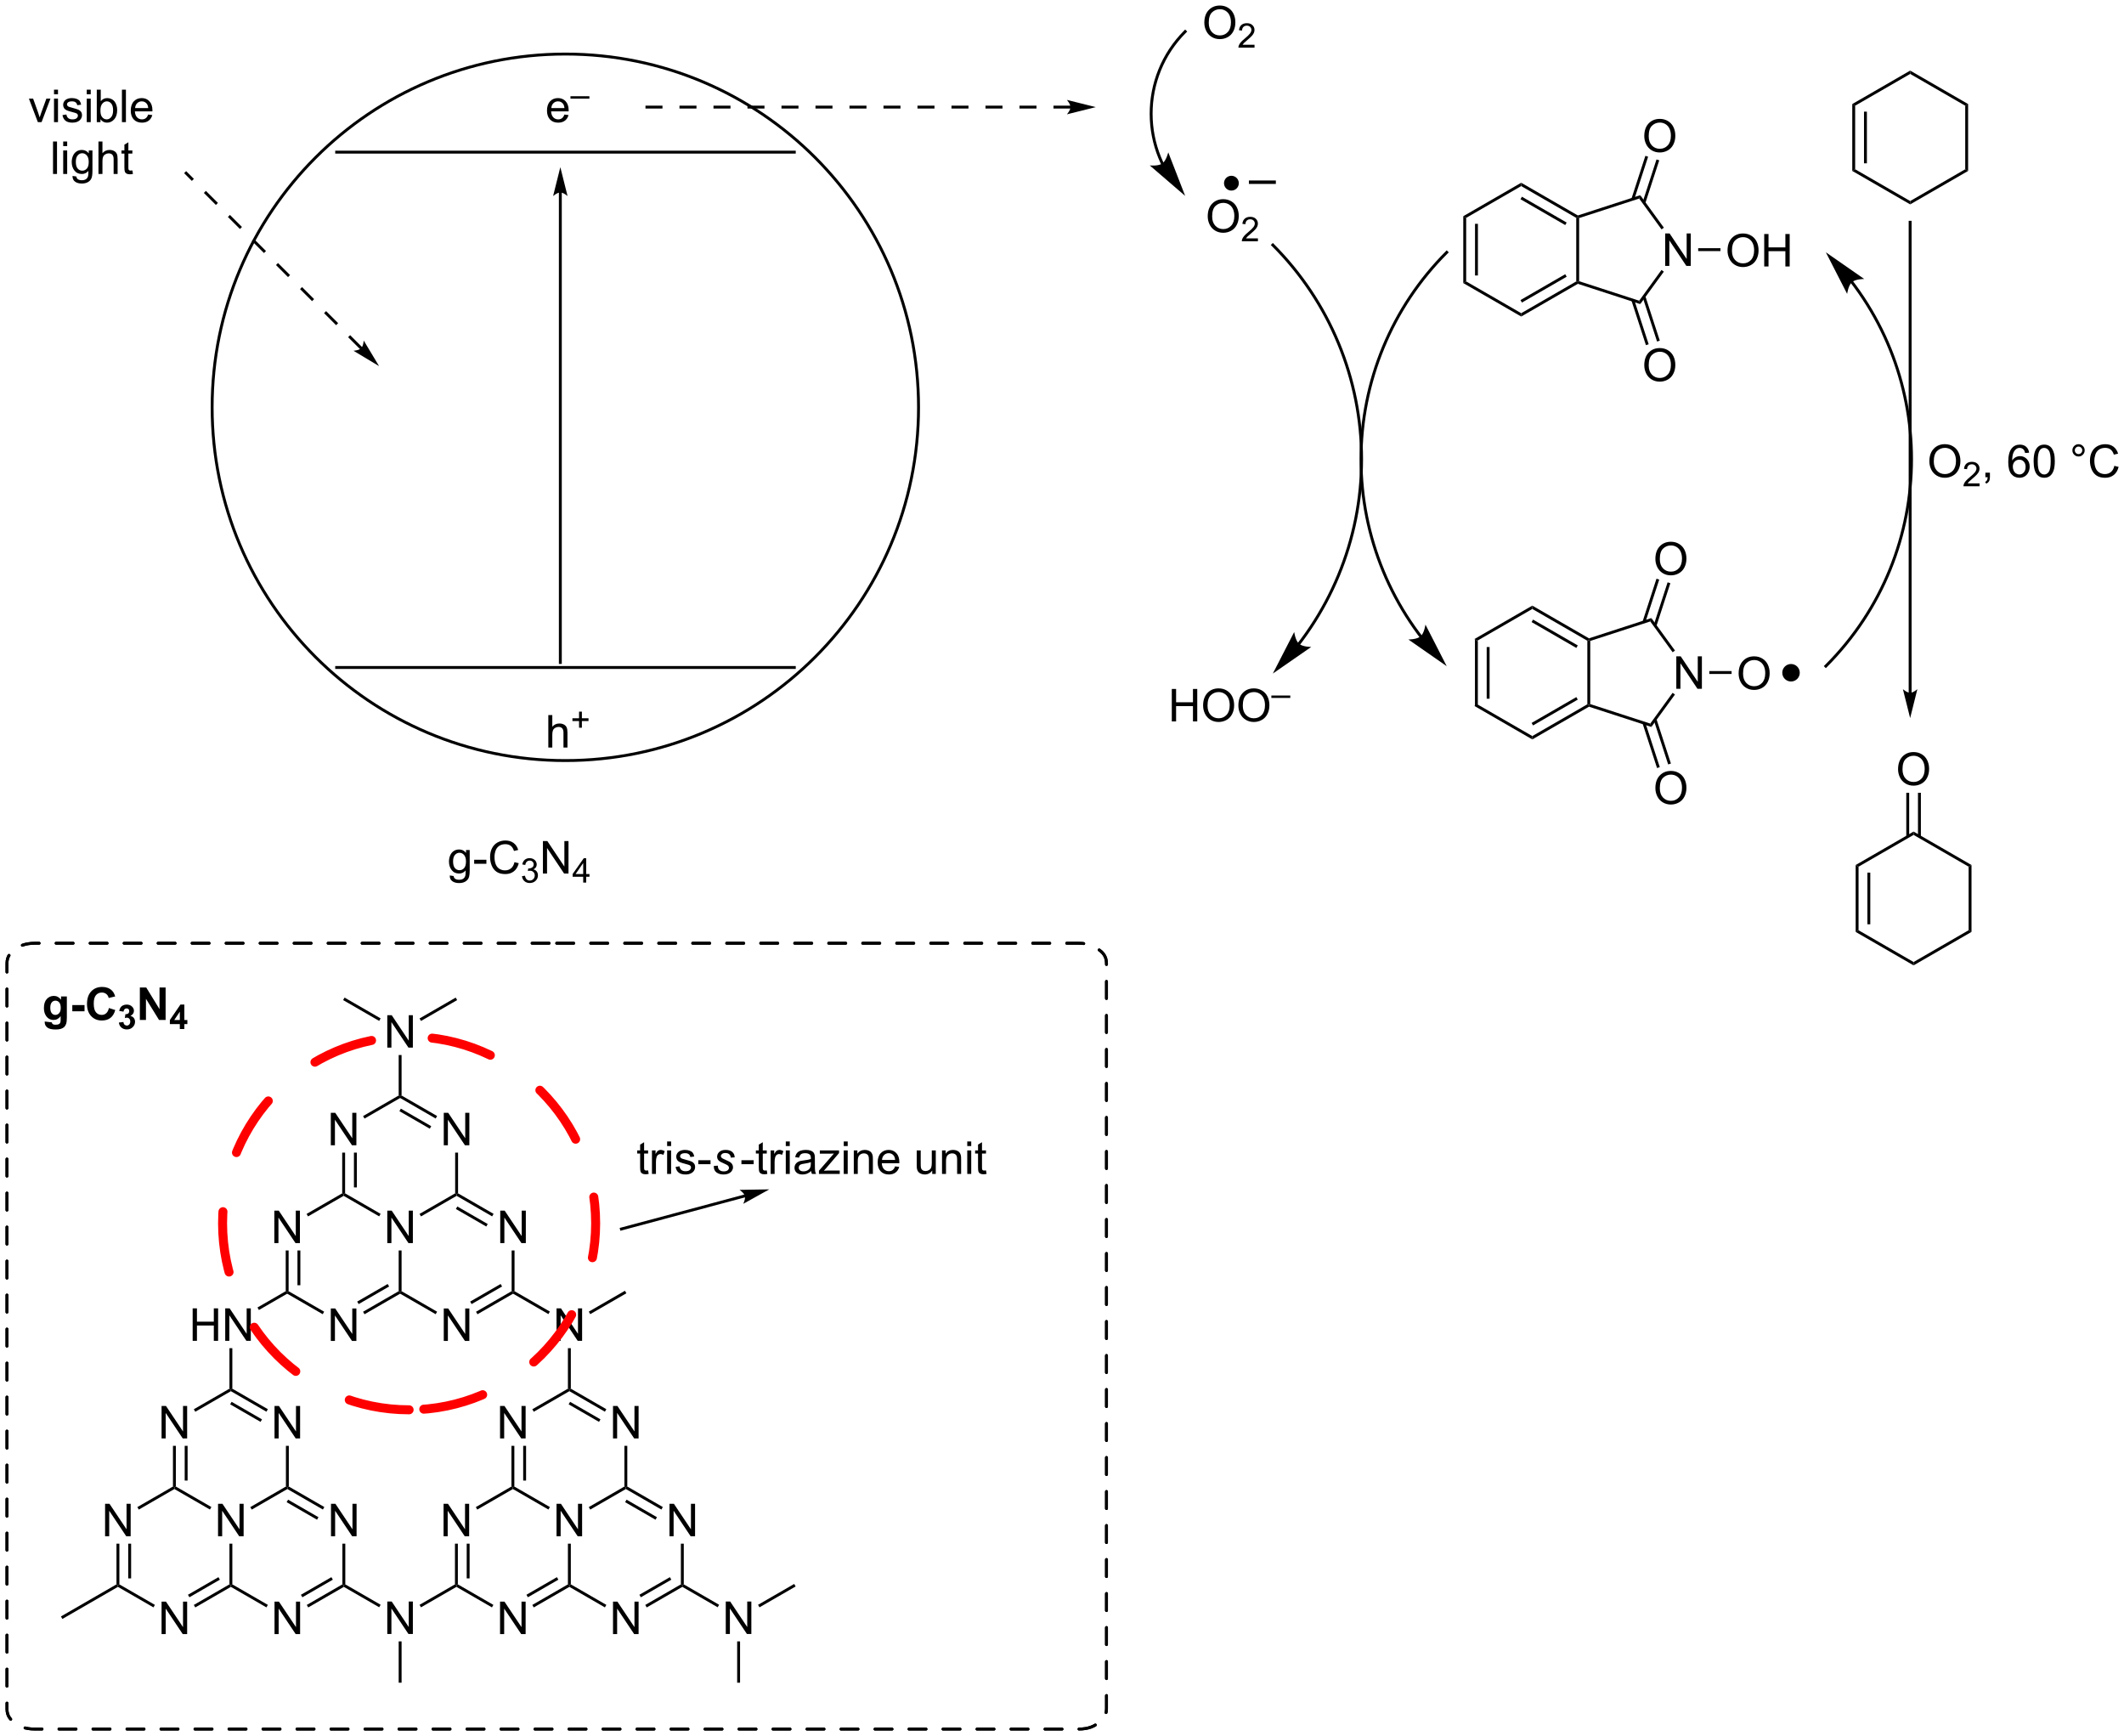 <?xml version="1.0" encoding="UTF-8"?>
<!DOCTYPE svg PUBLIC '-//W3C//DTD SVG 1.0//EN'
          'http://www.w3.org/TR/2001/REC-SVG-20010904/DTD/svg10.dtd'>
<svg stroke-dasharray="none" shape-rendering="auto" xmlns="http://www.w3.org/2000/svg" font-family="'Dialog'" text-rendering="auto" width="1024" fill-opacity="1" color-interpolation="auto" color-rendering="auto" preserveAspectRatio="xMidYMid meet" font-size="12px" viewBox="0 0 1024 837" fill="black" xmlns:xlink="http://www.w3.org/1999/xlink" stroke="black" image-rendering="auto" stroke-miterlimit="10" stroke-linecap="square" stroke-linejoin="miter" font-style="normal" stroke-width="1" height="837" stroke-dashoffset="0" font-weight="normal" stroke-opacity="1"
><!--Generated by the Batik Graphics2D SVG Generator--><defs id="genericDefs"
  /><g
  ><defs id="defs1"
    ><clipPath clipPathUnits="userSpaceOnUse" id="clipPath1"
      ><path d="M0.826 2.044 L386.388 2.044 L386.388 317.107 L0.826 317.107 L0.826 2.044 Z"
      /></clipPath
      ><clipPath clipPathUnits="userSpaceOnUse" id="clipPath2"
      ><path d="M4.407 66.903 L4.407 373.206 L379.248 373.206 L379.248 66.903 Z"
      /></clipPath
      ><clipPath clipPathUnits="userSpaceOnUse" id="clipPath3"
      ><path d="M0.826 2.044 L0.826 317.107 L386.388 317.107 L386.388 2.044 Z"
      /></clipPath
      ><clipPath clipPathUnits="userSpaceOnUse" id="clipPath4"
      ><path d="M5.663 66.903 L5.663 373.206 L379.877 373.206 L379.877 66.903 Z"
      /></clipPath
      ><clipPath clipPathUnits="userSpaceOnUse" id="clipPath5"
      ><path d="M4.826 66.903 L4.826 373.206 L379.667 373.206 L379.667 66.903 Z"
      /></clipPath
    ></defs
    ><g transform="scale(2.656,2.656) translate(-0.826,-2.044) matrix(1.029,0,0,1.029,-3.707,-66.773)"
    ><path d="M264.588 179.655 L265.099 179.95 L265.099 191.164 L264.588 191.458 ZM266.66 180.999 L266.66 190.115 L267.17 190.115 L267.17 180.999 Z" stroke="none" clip-path="url(#clipPath2)"
    /></g
    ><g transform="matrix(2.732,0,0,2.732,-12.039,-182.767)"
    ><path d="M264.588 191.458 L265.099 191.164 L274.81 196.771 L274.81 197.36 Z" stroke="none" clip-path="url(#clipPath2)"
    /></g
    ><g transform="matrix(2.732,0,0,2.732,-12.039,-182.767)"
    ><path d="M274.81 197.36 L274.81 196.771 L284.522 191.164 L284.777 191.311 L284.806 191.589 ZM274.938 194.894 L282.833 190.336 L282.578 189.894 L274.683 194.453 Z" stroke="none" clip-path="url(#clipPath2)"
    /></g
    ><g transform="matrix(2.732,0,0,2.732,-12.039,-182.767)"
    ><path d="M285.032 191.126 L284.777 191.311 L284.522 191.164 L284.522 179.95 L284.777 179.803 L285.032 179.988 Z" stroke="none" clip-path="url(#clipPath2)"
    /></g
    ><g transform="matrix(2.732,0,0,2.732,-12.039,-182.767)"
    ><path d="M284.806 179.525 L284.777 179.803 L284.522 179.95 L274.81 174.343 L274.81 173.754 ZM282.833 180.778 L274.938 176.219 L274.683 176.661 L282.578 181.22 Z" stroke="none" clip-path="url(#clipPath2)"
    /></g
    ><g transform="matrix(2.732,0,0,2.732,-12.039,-182.767)"
    ><path d="M274.81 173.754 L274.81 174.343 L265.099 179.95 L264.588 179.655 Z" stroke="none" clip-path="url(#clipPath2)"
    /></g
    ><g transform="matrix(2.732,0,0,2.732,-12.039,-182.767)"
    ><path d="M300.221 188.432 L300.221 182.705 L301 182.705 L304.008 187.2 L304.008 182.705 L304.735 182.705 L304.735 188.432 L303.956 188.432 L300.948 183.932 L300.948 188.432 L300.221 188.432 Z" stroke="none" clip-path="url(#clipPath2)"
    /></g
    ><g transform="matrix(2.732,0,0,2.732,-12.039,-182.767)"
    ><path d="M284.806 191.589 L284.777 191.311 L285.032 191.126 L295.625 194.568 L295.82 195.167 Z" stroke="none" clip-path="url(#clipPath2)"
    /></g
    ><g transform="matrix(2.732,0,0,2.732,-12.039,-182.767)"
    ><path d="M295.82 195.167 L295.625 194.568 L299.569 189.14 L299.982 189.44 Z" stroke="none" clip-path="url(#clipPath2)"
    /></g
    ><g transform="matrix(2.732,0,0,2.732,-12.039,-182.767)"
    ><path d="M299.988 181.683 L299.575 181.983 L295.625 176.546 L295.82 175.946 Z" stroke="none" clip-path="url(#clipPath2)"
    /></g
    ><g transform="matrix(2.732,0,0,2.732,-12.039,-182.767)"
    ><path d="M295.82 175.946 L295.625 176.546 L285.032 179.988 L284.777 179.803 L284.806 179.525 Z" stroke="none" clip-path="url(#clipPath2)"
    /></g
    ><g transform="matrix(2.732,0,0,2.732,-12.039,-182.767)"
    ><path d="M296.529 165.525 Q296.529 164.098 297.295 163.293 Q298.061 162.486 299.272 162.486 Q300.063 162.486 300.699 162.866 Q301.337 163.244 301.67 163.921 Q302.006 164.598 302.006 165.457 Q302.006 166.329 301.654 167.017 Q301.303 167.704 300.657 168.059 Q300.014 168.413 299.267 168.413 Q298.459 168.413 297.821 168.022 Q297.186 167.629 296.858 166.954 Q296.529 166.277 296.529 165.525 ZM297.311 165.535 Q297.311 166.572 297.865 167.168 Q298.423 167.762 299.264 167.762 Q300.118 167.762 300.67 167.16 Q301.225 166.559 301.225 165.454 Q301.225 164.754 300.988 164.233 Q300.751 163.712 300.295 163.426 Q299.842 163.137 299.274 163.137 Q298.47 163.137 297.889 163.691 Q297.311 164.244 297.311 165.535 Z" stroke="none" clip-path="url(#clipPath2)"
    /></g
    ><g transform="matrix(2.732,0,0,2.732,-12.039,-182.767)"
    ><path d="M296.715 177.357 L299.171 169.799 L298.685 169.642 L296.23 177.2 ZM294.752 176.719 L297.207 169.161 L296.722 169.004 L294.267 176.562 Z" stroke="none" clip-path="url(#clipPath2)"
    /></g
    ><g transform="matrix(2.732,0,0,2.732,-12.039,-182.767)"
    ><path d="M296.529 205.961 Q296.529 204.534 297.295 203.729 Q298.061 202.922 299.272 202.922 Q300.063 202.922 300.699 203.302 Q301.337 203.68 301.67 204.357 Q302.006 205.034 302.006 205.893 Q302.006 206.766 301.654 207.453 Q301.303 208.141 300.657 208.495 Q300.014 208.849 299.267 208.849 Q298.459 208.849 297.821 208.458 Q297.186 208.065 296.858 207.391 Q296.529 206.714 296.529 205.961 ZM297.311 205.971 Q297.311 207.008 297.865 207.604 Q298.423 208.198 299.264 208.198 Q300.118 208.198 300.67 207.596 Q301.225 206.995 301.225 205.891 Q301.225 205.19 300.988 204.669 Q300.751 204.148 300.295 203.862 Q299.842 203.573 299.274 203.573 Q298.47 203.573 297.889 204.128 Q297.311 204.68 297.311 205.971 Z" stroke="none" clip-path="url(#clipPath2)"
    /></g
    ><g transform="matrix(2.732,0,0,2.732,-12.039,-182.767)"
    ><path d="M294.267 194.552 L296.82 202.411 L297.305 202.253 L294.752 194.394 ZM296.23 193.914 L298.783 201.773 L299.268 201.615 L296.715 193.757 Z" stroke="none" clip-path="url(#clipPath2)"
    /></g
    ><g transform="matrix(2.732,0,0,2.732,-12.039,-182.767)"
    ><path d="M311.219 185.743 Q311.219 184.316 311.985 183.511 Q312.75 182.704 313.961 182.704 Q314.753 182.704 315.388 183.084 Q316.026 183.462 316.36 184.139 Q316.695 184.816 316.695 185.675 Q316.695 186.548 316.344 187.235 Q315.992 187.923 315.346 188.277 Q314.703 188.631 313.956 188.631 Q313.149 188.631 312.51 188.24 Q311.875 187.847 311.547 187.173 Q311.219 186.495 311.219 185.743 ZM312 185.753 Q312 186.79 312.555 187.386 Q313.112 187.98 313.953 187.98 Q314.807 187.98 315.36 187.378 Q315.914 186.777 315.914 185.673 Q315.914 184.972 315.677 184.451 Q315.44 183.93 314.985 183.644 Q314.531 183.355 313.964 183.355 Q313.159 183.355 312.578 183.91 Q312 184.462 312 185.753 Z" stroke="none" clip-path="url(#clipPath2)"
    /></g
    ><g transform="matrix(2.732,0,0,2.732,-12.039,-182.767)"
    ><path d="M306.041 185.812 L306.041 185.302 L309.975 185.302 L309.975 185.812 Z" stroke="none" clip-path="url(#clipPath2)"
    /></g
    ><g stroke-width="0.51" transform="matrix(2.732,0,0,2.732,-12.039,-182.767)"
    ><path fill="none" d="M104.17 201.093 C69.746 201.093 41.841 173.188 41.841 138.765 C41.841 104.341 69.746 76.436 104.17 76.436 C138.593 76.436 166.498 104.341 166.498 138.765 C166.498 173.188 138.593 201.093 104.17 201.093" clip-path="url(#clipPath2)"
    /></g
    ><g transform="matrix(2.732,0,0,2.732,-12.039,-182.767)"
    ><path d="M63.562 93.998 L63.562 93.487 L144.83 93.487 L144.83 93.998 Z" stroke="none" clip-path="url(#clipPath2)"
    /></g
    ><g transform="matrix(2.732,0,0,2.732,-12.039,-182.767)"
    ><path d="M63.562 184.924 L63.562 184.414 L144.83 184.414 L144.83 184.924 Z" stroke="none" clip-path="url(#clipPath2)"
    /></g
    ><g transform="matrix(2.732,0,0,2.732,-12.039,-182.767)"
    ><path d="M103.032 100.856 L103.032 183.786 L103.032 184.042 L103.542 184.042 L103.542 183.786 L103.542 100.856 L103.542 100.6 L103.032 100.6 L103.032 100.856 ZM103.287 96.391 L102.011 101.493 C102.011 101.493 102.729 100.856 103.287 100.856 C103.845 100.856 104.562 101.493 104.562 101.493 Z" stroke="none" clip-path="url(#clipPath2)"
    /></g
    ><g transform="matrix(2.732,0,0,2.732,-12.039,-182.767)"
    ><path d="M101.167 198.794 L101.167 193.067 L101.87 193.067 L101.87 195.122 Q102.362 194.552 103.112 194.552 Q103.573 194.552 103.912 194.734 Q104.253 194.914 104.399 195.234 Q104.545 195.554 104.545 196.164 L104.545 198.794 L103.842 198.794 L103.842 196.164 Q103.842 195.637 103.612 195.398 Q103.386 195.156 102.967 195.156 Q102.654 195.156 102.378 195.32 Q102.105 195.481 101.987 195.76 Q101.87 196.036 101.87 196.523 L101.87 198.794 L101.167 198.794 Z" stroke="none" clip-path="url(#clipPath2)"
    /></g
    ><g transform="matrix(2.732,0,0,2.732,-12.039,-182.767)"
    ><path d="M106.592 195.298 L106.592 194.121 L105.422 194.121 L105.422 193.629 L106.592 193.629 L106.592 192.461 L107.09 192.461 L107.09 193.629 L108.258 193.629 L108.258 194.121 L107.09 194.121 L107.09 195.298 L106.592 195.298 Z" stroke="none" clip-path="url(#clipPath2)"
    /></g
    ><g transform="matrix(2.732,0,0,2.732,-12.039,-182.767)"
    ><path d="M104.006 87.11 L104.732 87.199 Q104.56 87.837 104.094 88.188 Q103.631 88.54 102.909 88.54 Q101.998 88.54 101.464 87.98 Q100.933 87.417 100.933 86.407 Q100.933 85.36 101.472 84.782 Q102.011 84.204 102.87 84.204 Q103.701 84.204 104.227 84.772 Q104.756 85.337 104.756 86.363 Q104.756 86.425 104.753 86.55 L101.659 86.55 Q101.698 87.235 102.045 87.6 Q102.394 87.962 102.912 87.962 Q103.3 87.962 103.573 87.758 Q103.847 87.555 104.006 87.11 ZM101.698 85.972 L104.013 85.972 Q103.967 85.449 103.748 85.188 Q103.412 84.782 102.878 84.782 Q102.394 84.782 102.063 85.108 Q101.732 85.43 101.698 85.972 Z" stroke="none" clip-path="url(#clipPath2)"
    /></g
    ><g transform="matrix(2.732,0,0,2.732,-12.039,-182.767)"
    ><path d="M105.076 84.304 L105.076 83.878 L108.414 83.878 L108.414 84.304 L105.076 84.304 Z" stroke="none" clip-path="url(#clipPath2)"
    /></g
    ><g transform="matrix(2.732,0,0,2.732,-12.039,-182.767)"
    ><path d="M187.312 85.543 L184.312 85.543 L184.312 86.053 L187.312 86.053 L187.312 85.543 ZM181.312 85.543 L178.312 85.543 L178.312 86.053 L181.312 86.053 L181.312 85.543 ZM175.312 85.543 L172.312 85.543 L172.312 86.053 L175.312 86.053 L175.312 85.543 ZM169.312 85.543 L166.312 85.543 L166.312 86.053 L169.312 86.053 L169.312 85.543 ZM163.312 85.543 L160.312 85.543 L160.312 86.053 L163.312 86.053 L163.312 85.543 ZM157.312 85.543 L154.312 85.543 L154.312 86.053 L157.312 86.053 L157.312 85.543 ZM151.312 85.543 L148.312 85.543 L148.312 86.053 L151.312 86.053 L151.312 85.543 ZM145.312 85.543 L142.312 85.543 L142.312 86.053 L145.312 86.053 L145.312 85.543 ZM139.312 85.543 L136.312 85.543 L136.312 86.053 L139.312 86.053 L139.312 85.543 ZM133.312 85.543 L130.312 85.543 L130.312 86.053 L133.312 86.053 L133.312 85.543 ZM127.312 85.543 L124.312 85.543 L124.312 86.053 L127.312 86.053 L127.312 85.543 ZM121.312 85.543 L118.312 85.543 L118.312 86.053 L121.312 86.053 L121.312 85.543 ZM193.312 85.543 L190.312 85.543 L190.312 86.053 L193.312 86.053 L193.312 85.543 ZM197.776 85.798 L192.674 84.522 C192.674 84.522 193.312 85.24 193.312 85.798 C193.312 86.356 192.674 87.073 192.674 87.073 Z" stroke="none" clip-path="url(#clipPath2)"
    /></g
    ><g transform="matrix(2.732,0,0,2.732,-12.039,-182.767)"
    ><path d="M209.756 95.659 C209.747 95.64 209.738 95.621 209.729 95.603 C209.712 95.565 209.694 95.528 209.677 95.49 C209.538 95.191 209.406 94.888 209.283 94.584 C208.294 92.147 207.8 89.555 207.8 86.965 C207.8 81.785 209.775 76.603 213.731 72.647 L213.911 72.467 L213.55 72.106 L213.37 72.286 C209.319 76.338 207.29 81.65 207.29 86.965 C207.29 89.621 207.797 92.277 208.81 94.776 C208.937 95.088 209.071 95.398 209.214 95.705 C209.232 95.743 209.25 95.782 209.268 95.82 C209.277 95.839 209.286 95.858 209.295 95.877 L209.404 96.108 L209.865 95.889 L209.756 95.659 ZM213.55 101.462 L210.566 93.775 C210.566 93.775 210.224 95.241 209.51 95.746 C208.795 96.251 207.299 96.084 207.299 96.084 Z" stroke="none" clip-path="url(#clipPath2)"
    /></g
    ><g transform="matrix(2.732,0,0,2.732,-12.039,-182.767)"
    ><path d="M216.932 70.914 Q216.932 69.487 217.698 68.683 Q218.464 67.875 219.675 67.875 Q220.466 67.875 221.102 68.255 Q221.74 68.633 222.073 69.31 Q222.409 69.987 222.409 70.847 Q222.409 71.719 222.057 72.406 Q221.706 73.094 221.06 73.448 Q220.417 73.802 219.669 73.802 Q218.862 73.802 218.224 73.412 Q217.589 73.019 217.261 72.344 Q216.932 71.667 216.932 70.914 ZM217.714 70.925 Q217.714 71.961 218.268 72.558 Q218.826 73.151 219.667 73.151 Q220.521 73.151 221.073 72.55 Q221.628 71.948 221.628 70.844 Q221.628 70.144 221.391 69.623 Q221.154 69.102 220.698 68.815 Q220.245 68.526 219.677 68.526 Q218.873 68.526 218.292 69.081 Q217.714 69.633 217.714 70.925 Z" stroke="none" clip-path="url(#clipPath2)"
    /></g
    ><g transform="matrix(2.732,0,0,2.732,-12.039,-182.767)"
    ><path d="M225.788 74.796 L225.788 75.303 L222.949 75.303 Q222.943 75.112 223.011 74.936 Q223.119 74.647 223.357 74.366 Q223.597 74.085 224.048 73.716 Q224.748 73.141 224.994 72.805 Q225.24 72.469 225.24 72.171 Q225.24 71.858 225.015 71.643 Q224.792 71.426 224.431 71.426 Q224.05 71.426 223.822 71.655 Q223.593 71.883 223.591 72.288 L223.048 72.233 Q223.105 71.626 223.468 71.309 Q223.832 70.991 224.443 70.991 Q225.062 70.991 225.421 71.335 Q225.783 71.676 225.783 72.182 Q225.783 72.44 225.677 72.69 Q225.572 72.938 225.326 73.214 Q225.082 73.489 224.513 73.969 Q224.038 74.368 223.904 74.51 Q223.769 74.653 223.681 74.796 L225.788 74.796 Z" stroke="none" clip-path="url(#clipPath2)"
    /></g
    ><g transform="matrix(2.732,0,0,2.732,-12.039,-182.767)"
    ><path d="M217.532 105.081 Q217.532 103.654 218.297 102.849 Q219.063 102.042 220.274 102.042 Q221.066 102.042 221.701 102.422 Q222.339 102.799 222.672 103.477 Q223.008 104.154 223.008 105.013 Q223.008 105.885 222.657 106.573 Q222.305 107.26 221.659 107.615 Q221.016 107.969 220.269 107.969 Q219.462 107.969 218.823 107.578 Q218.188 107.185 217.86 106.51 Q217.532 105.833 217.532 105.081 ZM218.313 105.091 Q218.313 106.128 218.868 106.724 Q219.425 107.318 220.266 107.318 Q221.12 107.318 221.672 106.716 Q222.227 106.115 222.227 105.01 Q222.227 104.31 221.99 103.789 Q221.753 103.268 221.297 102.982 Q220.844 102.693 220.277 102.693 Q219.472 102.693 218.891 103.247 Q218.313 103.799 218.313 105.091 Z" stroke="none" clip-path="url(#clipPath2)"
    /></g
    ><g transform="matrix(2.732,0,0,2.732,-12.039,-182.767)"
    ><path d="M226.388 108.962 L226.388 109.47 L223.548 109.47 Q223.542 109.278 223.611 109.103 Q223.718 108.814 223.956 108.532 Q224.196 108.251 224.648 107.882 Q225.347 107.308 225.593 106.972 Q225.839 106.636 225.839 106.337 Q225.839 106.025 225.614 105.81 Q225.392 105.593 225.03 105.593 Q224.65 105.593 224.421 105.821 Q224.193 106.05 224.191 106.454 L223.648 106.4 Q223.704 105.792 224.068 105.476 Q224.431 105.157 225.042 105.157 Q225.661 105.157 226.021 105.501 Q226.382 105.843 226.382 106.349 Q226.382 106.606 226.277 106.856 Q226.171 107.105 225.925 107.38 Q225.681 107.655 225.113 108.136 Q224.638 108.534 224.503 108.677 Q224.368 108.819 224.28 108.962 L226.388 108.962 Z" stroke="none" clip-path="url(#clipPath2)"
    /></g
    ><g transform="matrix(2.732,0,0,2.732,-12.039,-182.767)"
    ><path d="M262.628 105.043 L263.138 105.338 L263.138 116.552 L262.628 116.847 ZM264.7 106.387 L264.7 115.503 L265.21 115.503 L265.21 106.387 Z" stroke="none" clip-path="url(#clipPath2)"
    /></g
    ><g transform="matrix(2.732,0,0,2.732,-12.039,-182.767)"
    ><path d="M262.628 116.847 L263.138 116.552 L272.85 122.159 L272.85 122.748 Z" stroke="none" clip-path="url(#clipPath2)"
    /></g
    ><g transform="matrix(2.732,0,0,2.732,-12.039,-182.767)"
    ><path d="M272.85 122.748 L272.85 122.159 L282.562 116.552 L282.817 116.699 L282.846 116.977 ZM272.978 120.282 L280.873 115.724 L280.618 115.282 L272.722 119.841 Z" stroke="none" clip-path="url(#clipPath2)"
    /></g
    ><g transform="matrix(2.732,0,0,2.732,-12.039,-182.767)"
    ><path d="M283.072 116.514 L282.817 116.699 L282.562 116.552 L282.562 105.338 L282.817 105.191 L283.072 105.376 Z" stroke="none" clip-path="url(#clipPath2)"
    /></g
    ><g transform="matrix(2.732,0,0,2.732,-12.039,-182.767)"
    ><path d="M282.846 104.913 L282.817 105.191 L282.562 105.338 L272.85 99.731 L272.85 99.142 ZM280.873 106.166 L272.978 101.607 L272.722 102.049 L280.618 106.608 Z" stroke="none" clip-path="url(#clipPath2)"
    /></g
    ><g transform="matrix(2.732,0,0,2.732,-12.039,-182.767)"
    ><path d="M272.85 99.142 L272.85 99.731 L263.138 105.338 L262.628 105.043 Z" stroke="none" clip-path="url(#clipPath2)"
    /></g
    ><g transform="matrix(2.732,0,0,2.732,-12.039,-182.767)"
    ><path d="M298.261 113.82 L298.261 108.093 L299.04 108.093 L302.048 112.588 L302.048 108.093 L302.774 108.093 L302.774 113.82 L301.995 113.82 L298.988 109.32 L298.988 113.82 L298.261 113.82 Z" stroke="none" clip-path="url(#clipPath2)"
    /></g
    ><g transform="matrix(2.732,0,0,2.732,-12.039,-182.767)"
    ><path d="M282.846 116.977 L282.817 116.699 L283.072 116.514 L293.665 119.956 L293.86 120.555 Z" stroke="none" clip-path="url(#clipPath2)"
    /></g
    ><g transform="matrix(2.732,0,0,2.732,-12.039,-182.767)"
    ><path d="M293.86 120.555 L293.665 119.956 L297.608 114.528 L298.021 114.828 Z" stroke="none" clip-path="url(#clipPath2)"
    /></g
    ><g transform="matrix(2.732,0,0,2.732,-12.039,-182.767)"
    ><path d="M298.028 107.071 L297.615 107.371 L293.665 101.934 L293.86 101.334 Z" stroke="none" clip-path="url(#clipPath2)"
    /></g
    ><g transform="matrix(2.732,0,0,2.732,-12.039,-182.767)"
    ><path d="M293.86 101.334 L293.665 101.934 L283.072 105.376 L282.817 105.191 L282.846 104.913 Z" stroke="none" clip-path="url(#clipPath2)"
    /></g
    ><g transform="matrix(2.732,0,0,2.732,-12.039,-182.767)"
    ><path d="M294.569 90.913 Q294.569 89.486 295.335 88.681 Q296.101 87.874 297.311 87.874 Q298.103 87.874 298.738 88.254 Q299.377 88.632 299.71 89.309 Q300.046 89.986 300.046 90.845 Q300.046 91.717 299.694 92.405 Q299.343 93.092 298.697 93.447 Q298.054 93.801 297.306 93.801 Q296.499 93.801 295.861 93.41 Q295.226 93.017 294.897 92.342 Q294.569 91.665 294.569 90.913 ZM295.351 90.923 Q295.351 91.96 295.905 92.556 Q296.462 93.15 297.304 93.15 Q298.158 93.15 298.71 92.548 Q299.265 91.947 299.265 90.842 Q299.265 90.142 299.028 89.621 Q298.791 89.1 298.335 88.814 Q297.882 88.525 297.314 88.525 Q296.509 88.525 295.929 89.079 Q295.351 89.632 295.351 90.923 Z" stroke="none" clip-path="url(#clipPath2)"
    /></g
    ><g transform="matrix(2.732,0,0,2.732,-12.039,-182.767)"
    ><path d="M294.755 102.745 L297.21 95.187 L296.725 95.03 L294.269 102.588 ZM292.791 102.107 L295.247 94.549 L294.762 94.392 L292.306 101.95 Z" stroke="none" clip-path="url(#clipPath2)"
    /></g
    ><g transform="matrix(2.732,0,0,2.732,-12.039,-182.767)"
    ><path d="M294.569 131.349 Q294.569 129.922 295.335 129.117 Q296.101 128.31 297.311 128.31 Q298.103 128.31 298.738 128.69 Q299.377 129.068 299.71 129.745 Q300.046 130.422 300.046 131.281 Q300.046 132.154 299.694 132.841 Q299.343 133.529 298.697 133.883 Q298.054 134.237 297.306 134.237 Q296.499 134.237 295.861 133.846 Q295.226 133.453 294.897 132.779 Q294.569 132.101 294.569 131.349 ZM295.351 131.359 Q295.351 132.396 295.905 132.992 Q296.462 133.586 297.304 133.586 Q298.158 133.586 298.71 132.984 Q299.265 132.383 299.265 131.279 Q299.265 130.578 299.028 130.057 Q298.791 129.536 298.335 129.25 Q297.882 128.961 297.314 128.961 Q296.509 128.961 295.929 129.516 Q295.351 130.068 295.351 131.359 Z" stroke="none" clip-path="url(#clipPath2)"
    /></g
    ><g transform="matrix(2.732,0,0,2.732,-12.039,-182.767)"
    ><path d="M292.306 119.94 L294.86 127.799 L295.345 127.641 L292.791 119.782 ZM294.269 119.302 L296.823 127.161 L297.308 127.003 L294.755 119.145 Z" stroke="none" clip-path="url(#clipPath2)"
    /></g
    ><g transform="matrix(2.732,0,0,2.732,-12.039,-182.767)"
    ><path d="M309.259 111.131 Q309.259 109.704 310.024 108.899 Q310.79 108.092 312.001 108.092 Q312.792 108.092 313.428 108.472 Q314.066 108.85 314.399 109.527 Q314.735 110.204 314.735 111.063 Q314.735 111.936 314.384 112.623 Q314.032 113.311 313.386 113.665 Q312.743 114.019 311.995 114.019 Q311.188 114.019 310.55 113.628 Q309.915 113.235 309.587 112.561 Q309.259 111.883 309.259 111.131 ZM310.04 111.141 Q310.04 112.178 310.594 112.774 Q311.152 113.368 311.993 113.368 Q312.847 113.368 313.399 112.766 Q313.954 112.165 313.954 111.061 Q313.954 110.36 313.717 109.839 Q313.48 109.318 313.024 109.032 Q312.571 108.743 312.003 108.743 Q311.199 108.743 310.618 109.297 Q310.04 109.85 310.04 111.141 ZM315.734 113.92 L315.734 108.193 L316.492 108.193 L316.492 110.545 L319.468 110.545 L319.468 108.193 L320.226 108.193 L320.226 113.92 L319.468 113.92 L319.468 111.219 L316.492 111.219 L316.492 113.92 L315.734 113.92 Z" stroke="none" clip-path="url(#clipPath2)"
    /></g
    ><g transform="matrix(2.732,0,0,2.732,-12.039,-182.767)"
    ><path d="M304.081 111.2 L304.081 110.69 L308.015 110.69 L308.015 111.2 Z" stroke="none" clip-path="url(#clipPath2)"
    /></g
    ><g transform="matrix(2.732,0,0,2.732,-12.039,-182.767)"
    ><path d="M255.309 179.017 L255.308 179.016 L255.304 179.01 L255.298 179.002 C255.17 178.834 255.044 178.666 254.919 178.497 C254.419 177.821 253.935 177.133 253.47 176.435 C251.608 173.643 250.028 170.68 248.749 167.593 C246.192 161.419 244.839 154.746 244.839 147.934 C244.839 134.309 250.251 121.242 259.885 111.608 L260.066 111.427 L259.705 111.067 L259.524 111.247 C249.795 120.977 244.328 134.173 244.328 147.934 C244.328 154.813 245.695 161.553 248.278 167.788 C249.569 170.906 251.164 173.897 253.045 176.718 C253.515 177.423 254.003 178.117 254.509 178.8 C254.635 178.971 254.763 179.142 254.892 179.311 L254.898 179.319 L254.901 179.323 L254.9 179.322 L255.053 179.526 L255.461 179.221 L255.309 179.017 ZM259.705 184.441 L255.951 177.099 C255.951 177.099 255.761 178.592 255.102 179.167 C254.443 179.743 252.937 179.729 252.937 179.729 Z" stroke="none" clip-path="url(#clipPath2)"
    /></g
    ><g transform="matrix(2.732,0,0,2.732,-15.471,-182.767)"
    ><path d="M235.095 180.633 L235.096 180.632 L235.096 180.632 L235.099 180.628 L235.105 180.62 C235.122 180.598 235.139 180.577 235.155 180.555 C235.189 180.511 235.222 180.467 235.255 180.423 C235.388 180.248 235.52 180.072 235.651 179.895 C236.175 179.188 236.68 178.469 237.167 177.739 C239.114 174.818 240.766 171.721 242.103 168.493 C244.778 162.036 246.193 155.058 246.193 147.935 C246.193 140.811 244.778 133.833 242.103 127.377 C239.429 120.92 235.495 114.986 230.458 109.949 L230.278 109.768 L229.917 110.129 L230.097 110.31 C235.087 115.299 238.983 121.177 241.632 127.572 C244.281 133.967 245.682 140.878 245.682 147.935 C245.682 154.991 244.281 161.903 241.632 168.297 C240.308 171.495 238.671 174.563 236.742 177.456 C236.26 178.179 235.76 178.891 235.241 179.592 C235.112 179.767 234.981 179.941 234.849 180.114 C234.816 180.158 234.783 180.201 234.75 180.245 C234.733 180.266 234.717 180.288 234.7 180.31 L234.694 180.318 L234.691 180.322 L234.69 180.324 L234.688 180.327 L234.535 180.531 L234.944 180.837 L235.096 180.633 ZM230.278 185.74 L237.057 181.044 C237.057 181.044 235.552 181.054 234.894 180.477 C234.236 179.9 234.049 178.407 234.049 178.407 Z" stroke="none" clip-path="url(#clipPath4)"
    /></g
    ><g transform="matrix(2.732,0,0,2.732,-12.039,-182.767)"
    ><path d="M211.191 194.185 L211.191 188.458 L211.949 188.458 L211.949 190.81 L214.925 190.81 L214.925 188.458 L215.683 188.458 L215.683 194.185 L214.925 194.185 L214.925 191.484 L211.949 191.484 L211.949 194.185 L211.191 194.185 ZM216.716 191.396 Q216.716 189.969 217.482 189.164 Q218.247 188.357 219.458 188.357 Q220.25 188.357 220.885 188.737 Q221.523 189.114 221.857 189.792 Q222.192 190.469 222.192 191.328 Q222.192 192.2 221.841 192.888 Q221.489 193.575 220.844 193.93 Q220.2 194.284 219.453 194.284 Q218.646 194.284 218.007 193.893 Q217.372 193.5 217.044 192.825 Q216.716 192.148 216.716 191.396 ZM217.497 191.406 Q217.497 192.443 218.052 193.039 Q218.609 193.633 219.45 193.633 Q220.304 193.633 220.857 193.031 Q221.411 192.43 221.411 191.325 Q221.411 190.625 221.174 190.104 Q220.937 189.583 220.482 189.297 Q220.028 189.008 219.461 189.008 Q218.656 189.008 218.075 189.562 Q217.497 190.114 217.497 191.406 ZM222.939 191.396 Q222.939 189.969 223.704 189.164 Q224.47 188.357 225.681 188.357 Q226.472 188.357 227.108 188.737 Q227.746 189.114 228.079 189.792 Q228.415 190.469 228.415 191.328 Q228.415 192.2 228.064 192.888 Q227.712 193.575 227.066 193.93 Q226.423 194.284 225.675 194.284 Q224.868 194.284 224.23 193.893 Q223.595 193.5 223.267 192.825 Q222.939 192.148 222.939 191.396 ZM223.72 191.406 Q223.72 192.443 224.274 193.039 Q224.832 193.633 225.673 193.633 Q226.527 193.633 227.079 193.031 Q227.634 192.43 227.634 191.325 Q227.634 190.625 227.397 190.104 Q227.16 189.583 226.704 189.297 Q226.251 189.008 225.683 189.008 Q224.879 189.008 224.298 189.562 Q223.72 190.114 223.72 191.406 Z" stroke="none" clip-path="url(#clipPath2)"
    /></g
    ><g transform="matrix(2.732,0,0,2.732,-12.039,-182.767)"
    ><path d="M228.762 190.043 L228.762 189.617 L232.099 189.617 L232.099 190.043 L228.762 190.043 Z" stroke="none" clip-path="url(#clipPath2)"
    /></g
    ><g transform="matrix(2.732,0,0,2.732,-12.039,-182.767)"
    ><path d="M320.464 186.888 C319.752 186.888 319.175 186.311 319.175 185.599 C319.175 184.887 319.752 184.31 320.464 184.31 C321.176 184.31 321.753 184.887 321.753 185.599 C321.753 186.311 321.176 186.888 320.464 186.888" stroke="none" clip-path="url(#clipPath2)"
    /></g
    ><g stroke-width="0.51" transform="matrix(2.732,0,0,2.732,-12.039,-182.767)" stroke-linejoin="round" stroke-linecap="round"
    ><path fill="none" d="M320.464 186.888 C319.752 186.888 319.175 186.311 319.175 185.599 C319.175 184.887 319.752 184.31 320.464 184.31 C321.176 184.31 321.753 184.887 321.753 185.599 C321.753 186.311 321.176 186.888 320.464 186.888" clip-path="url(#clipPath2)"
    /></g
    ><g transform="matrix(2.732,0,0,2.732,-12.039,-182.767)"
    ><path d="M64.078 123.912 L61.956 121.791 L61.595 122.152 L63.717 124.273 L64.078 123.912 ZM59.835 119.67 L57.714 117.548 L57.353 117.909 L59.474 120.031 L59.835 119.67 ZM55.592 115.427 L53.471 113.306 L53.11 113.667 L55.231 115.788 L55.592 115.427 ZM51.35 111.184 L49.228 109.063 L48.867 109.424 L50.989 111.545 L51.35 111.184 ZM47.107 106.942 L44.986 104.82 L44.625 105.181 L46.746 107.303 L47.107 106.942 ZM42.864 102.699 L40.743 100.578 L40.382 100.939 L42.504 103.06 L42.864 102.699 ZM38.622 98.457 L37.258 97.093 L36.898 97.454 L38.261 98.817 L38.622 98.457 ZM68.32 128.155 L66.199 126.034 L65.838 126.394 L67.959 128.516 L68.32 128.155 ZM71.297 131.492 L68.591 126.983 C68.591 126.983 68.534 127.941 68.14 128.335 C67.745 128.73 66.787 128.786 66.787 128.786 Z" stroke="none" clip-path="url(#clipPath2)"
    /></g
    ><g transform="matrix(2.732,0,0,2.732,-12.039,-182.767)"
    ><path d="M11.086 88.446 L9.508 84.298 L10.251 84.298 L11.141 86.782 Q11.287 87.183 11.407 87.618 Q11.501 87.29 11.67 86.829 L12.592 84.298 L13.313 84.298 L11.743 88.446 L11.086 88.446 ZM13.938 83.527 L13.938 82.719 L14.641 82.719 L14.641 83.527 L13.938 83.527 ZM13.938 88.446 L13.938 84.298 L14.641 84.298 L14.641 88.446 L13.938 88.446 ZM15.431 87.206 L16.127 87.097 Q16.184 87.516 16.452 87.74 Q16.721 87.962 17.2 87.962 Q17.684 87.962 17.919 87.764 Q18.153 87.566 18.153 87.3 Q18.153 87.063 17.947 86.925 Q17.801 86.831 17.228 86.688 Q16.455 86.493 16.155 86.35 Q15.856 86.206 15.702 85.956 Q15.549 85.704 15.549 85.399 Q15.549 85.121 15.674 84.886 Q15.801 84.649 16.02 84.493 Q16.184 84.371 16.468 84.287 Q16.752 84.204 17.075 84.204 Q17.564 84.204 17.931 84.344 Q18.301 84.485 18.476 84.725 Q18.653 84.964 18.721 85.368 L18.033 85.462 Q17.986 85.141 17.76 84.962 Q17.536 84.782 17.127 84.782 Q16.642 84.782 16.434 84.943 Q16.228 85.102 16.228 85.316 Q16.228 85.454 16.314 85.563 Q16.4 85.675 16.583 85.751 Q16.689 85.79 17.205 85.93 Q17.95 86.128 18.244 86.256 Q18.541 86.383 18.708 86.626 Q18.877 86.868 18.877 87.227 Q18.877 87.579 18.671 87.889 Q18.465 88.199 18.077 88.371 Q17.692 88.54 17.205 88.54 Q16.395 88.54 15.971 88.204 Q15.549 87.868 15.431 87.206 ZM19.715 83.527 L19.715 82.719 L20.419 82.719 L20.419 83.527 L19.715 83.527 ZM19.715 88.446 L19.715 84.298 L20.419 84.298 L20.419 88.446 L19.715 88.446 ZM22.139 88.446 L21.485 88.446 L21.485 82.719 L22.188 82.719 L22.188 84.761 Q22.633 84.204 23.326 84.204 Q23.709 84.204 24.05 84.358 Q24.391 84.511 24.613 84.792 Q24.834 85.071 24.959 85.467 Q25.084 85.86 25.084 86.308 Q25.084 87.376 24.555 87.959 Q24.029 88.54 23.29 88.54 Q22.555 88.54 22.139 87.925 L22.139 88.446 ZM22.131 86.339 Q22.131 87.087 22.334 87.417 Q22.665 87.962 23.232 87.962 Q23.693 87.962 24.029 87.561 Q24.365 87.159 24.365 86.368 Q24.365 85.555 24.042 85.17 Q23.719 84.782 23.264 84.782 Q22.803 84.782 22.467 85.183 Q22.131 85.581 22.131 86.339 ZM25.924 88.446 L25.924 82.719 L26.627 82.719 L26.627 88.446 L25.924 88.446 ZM30.555 87.11 L31.282 87.199 Q31.11 87.837 30.644 88.188 Q30.18 88.54 29.459 88.54 Q28.547 88.54 28.014 87.98 Q27.482 87.417 27.482 86.407 Q27.482 85.36 28.021 84.782 Q28.56 84.204 29.42 84.204 Q30.25 84.204 30.777 84.772 Q31.305 85.337 31.305 86.363 Q31.305 86.425 31.303 86.55 L28.209 86.55 Q28.248 87.235 28.594 87.6 Q28.943 87.962 29.462 87.962 Q29.849 87.962 30.123 87.758 Q30.396 87.555 30.555 87.11 ZM28.248 85.972 L30.563 85.972 Q30.516 85.449 30.297 85.188 Q29.962 84.782 29.428 84.782 Q28.943 84.782 28.613 85.108 Q28.282 85.43 28.248 85.972 Z" stroke="none" clip-path="url(#clipPath2)"
    /></g
    ><g transform="matrix(2.732,0,0,2.732,-12.039,-182.767)"
    ><path d="M13.764 97.596 L13.764 91.869 L14.467 91.869 L14.467 97.596 L13.764 97.596 ZM15.559 92.677 L15.559 91.869 L16.262 91.869 L16.262 92.677 L15.559 92.677 ZM15.559 97.596 L15.559 93.448 L16.262 93.448 L16.262 97.596 L15.559 97.596 ZM17.204 97.94 L17.889 98.041 Q17.93 98.359 18.126 98.502 Q18.389 98.698 18.842 98.698 Q19.329 98.698 19.594 98.502 Q19.86 98.307 19.954 97.955 Q20.008 97.742 20.006 97.052 Q19.545 97.596 18.857 97.596 Q18.001 97.596 17.532 96.979 Q17.063 96.362 17.063 95.497 Q17.063 94.903 17.277 94.403 Q17.493 93.901 17.902 93.627 Q18.311 93.354 18.86 93.354 Q19.594 93.354 20.071 93.948 L20.071 93.448 L20.719 93.448 L20.719 97.034 Q20.719 98.002 20.521 98.406 Q20.326 98.812 19.896 99.046 Q19.469 99.281 18.844 99.281 Q18.102 99.281 17.644 98.945 Q17.188 98.612 17.204 97.94 ZM17.787 95.448 Q17.787 96.263 18.11 96.638 Q18.436 97.013 18.922 97.013 Q19.407 97.013 19.735 96.64 Q20.063 96.268 20.063 95.471 Q20.063 94.708 19.725 94.323 Q19.389 93.934 18.912 93.934 Q18.443 93.934 18.115 94.317 Q17.787 94.698 17.787 95.448 ZM21.783 97.596 L21.783 91.869 L22.486 91.869 L22.486 93.924 Q22.979 93.354 23.729 93.354 Q24.189 93.354 24.528 93.536 Q24.869 93.716 25.015 94.036 Q25.161 94.356 25.161 94.966 L25.161 97.596 L24.458 97.596 L24.458 94.966 Q24.458 94.44 24.229 94.2 Q24.002 93.958 23.583 93.958 Q23.27 93.958 22.994 94.122 Q22.721 94.284 22.604 94.562 Q22.486 94.838 22.486 95.325 L22.486 97.596 L21.783 97.596 ZM27.766 96.966 L27.868 97.588 Q27.571 97.651 27.337 97.651 Q26.954 97.651 26.743 97.531 Q26.532 97.409 26.446 97.211 Q26.36 97.013 26.36 96.38 L26.36 93.994 L25.844 93.994 L25.844 93.448 L26.36 93.448 L26.36 92.419 L27.061 91.997 L27.061 93.448 L27.766 93.448 L27.766 93.994 L27.061 93.994 L27.061 96.419 Q27.061 96.721 27.097 96.807 Q27.133 96.893 27.217 96.945 Q27.303 96.994 27.459 96.994 Q27.576 96.994 27.766 96.966 Z" stroke="none" clip-path="url(#clipPath2)"
    /></g
    ><g transform="matrix(2.732,0,0,2.732,-12.039,-182.767)"
    ><path d="M83.776 221.366 L84.461 221.468 Q84.503 221.785 84.698 221.929 Q84.961 222.124 85.414 222.124 Q85.901 222.124 86.167 221.929 Q86.433 221.733 86.526 221.382 Q86.581 221.168 86.578 220.478 Q86.118 221.022 85.43 221.022 Q84.573 221.022 84.105 220.405 Q83.636 219.788 83.636 218.923 Q83.636 218.33 83.849 217.83 Q84.065 217.327 84.474 217.054 Q84.883 216.78 85.433 216.78 Q86.167 216.78 86.644 217.374 L86.644 216.874 L87.292 216.874 L87.292 220.46 Q87.292 221.429 87.094 221.832 Q86.899 222.238 86.469 222.473 Q86.042 222.707 85.417 222.707 Q84.675 222.707 84.216 222.371 Q83.761 222.038 83.776 221.366 ZM84.36 218.874 Q84.36 219.689 84.683 220.064 Q85.008 220.439 85.495 220.439 Q85.98 220.439 86.308 220.067 Q86.636 219.694 86.636 218.897 Q86.636 218.134 86.297 217.749 Q85.961 217.361 85.485 217.361 Q85.016 217.361 84.688 217.744 Q84.36 218.124 84.36 218.874 ZM88.082 219.304 L88.082 218.595 L90.241 218.595 L90.241 219.304 L88.082 219.304 ZM95.194 219.014 L95.952 219.205 Q95.715 220.139 95.095 220.632 Q94.476 221.121 93.582 221.121 Q92.655 221.121 92.075 220.744 Q91.496 220.366 91.192 219.653 Q90.89 218.936 90.89 218.116 Q90.89 217.22 91.231 216.556 Q91.575 215.889 92.205 215.543 Q92.835 215.197 93.593 215.197 Q94.452 215.197 95.038 215.634 Q95.624 216.072 95.856 216.866 L95.108 217.041 Q94.91 216.416 94.53 216.132 Q94.153 215.845 93.577 215.845 Q92.918 215.845 92.473 216.163 Q92.03 216.478 91.851 217.012 Q91.671 217.546 91.671 218.111 Q91.671 218.843 91.884 219.387 Q92.098 219.931 92.546 220.202 Q92.996 220.47 93.52 220.47 Q94.155 220.47 94.595 220.103 Q95.038 219.736 95.194 219.014 Z" stroke="none" clip-path="url(#clipPath2)"
    /></g
    ><g transform="matrix(2.732,0,0,2.732,-12.039,-182.767)"
    ><path d="M96.52 221.488 L97.048 221.417 Q97.14 221.866 97.356 222.064 Q97.575 222.261 97.89 222.261 Q98.261 222.261 98.516 222.003 Q98.774 221.745 98.774 221.364 Q98.774 221.001 98.536 220.767 Q98.3 220.53 97.933 220.53 Q97.784 220.53 97.561 220.589 L97.62 220.126 Q97.673 220.132 97.704 220.132 Q98.042 220.132 98.311 219.956 Q98.581 219.78 98.581 219.413 Q98.581 219.124 98.384 218.935 Q98.188 218.743 97.878 218.743 Q97.569 218.743 97.364 218.937 Q97.159 219.13 97.1 219.517 L96.573 219.423 Q96.671 218.892 97.013 218.601 Q97.356 218.31 97.866 218.31 Q98.218 218.31 98.513 218.46 Q98.809 218.611 98.966 218.872 Q99.122 219.132 99.122 219.425 Q99.122 219.704 98.972 219.933 Q98.823 220.161 98.53 220.296 Q98.911 220.384 99.122 220.661 Q99.333 220.937 99.333 221.353 Q99.333 221.915 98.923 222.308 Q98.513 222.698 97.886 222.698 Q97.321 222.698 96.946 222.363 Q96.573 222.025 96.52 221.488 Z" stroke="none" clip-path="url(#clipPath2)"
    /></g
    ><g transform="matrix(2.732,0,0,2.732,-12.039,-182.767)"
    ><path d="M100.215 221.022 L100.215 215.296 L100.993 215.296 L104.001 219.791 L104.001 215.296 L104.728 215.296 L104.728 221.022 L103.949 221.022 L100.941 216.522 L100.941 221.022 L100.215 221.022 Z" stroke="none" clip-path="url(#clipPath2)"
    /></g
    ><g transform="matrix(2.732,0,0,2.732,-12.039,-182.767)"
    ><path d="M107.322 222.622 L107.322 221.593 L105.459 221.593 L105.459 221.111 L107.42 218.327 L107.85 218.327 L107.85 221.111 L108.43 221.111 L108.43 221.593 L107.85 221.593 L107.85 222.622 L107.322 222.622 ZM107.322 221.111 L107.322 219.173 L105.978 221.111 L107.322 221.111 Z" stroke="none" clip-path="url(#clipPath2)"
    /></g
    ><g transform="matrix(2.732,0,0,2.732,-13.183,-182.767)"
    ><path d="M327.208 184.607 C337.337 174.478 342.404 161.201 342.404 147.921 C342.404 141.281 341.138 134.643 338.605 128.397 C337.339 125.274 335.756 122.25 333.856 119.373 C333.381 118.653 332.887 117.944 332.372 117.243 C332.243 117.068 332.113 116.894 331.982 116.72 C331.95 116.677 331.917 116.634 331.884 116.59 C331.876 116.579 331.868 116.569 331.859 116.558 L331.847 116.542 L331.844 116.538 L331.688 116.336 L331.285 116.648 L331.441 116.85 L331.442 116.852 L331.452 116.866 C331.461 116.877 331.469 116.888 331.477 116.898 C331.51 116.941 331.542 116.984 331.575 117.027 C331.705 117.2 331.833 117.372 331.96 117.545 C332.47 118.238 332.96 118.941 333.43 119.653 C335.311 122.502 336.878 125.497 338.132 128.589 C340.639 134.773 341.893 141.347 341.893 147.92 C341.893 161.065 336.88 174.213 326.847 184.246 L326.666 184.427 L327.027 184.787 L327.207 184.607 ZM327.028 111.414 L330.787 118.754 C330.787 118.754 330.976 117.26 331.634 116.685 C332.293 116.109 333.798 116.121 333.798 116.121 Z" stroke="none" clip-path="url(#clipPath5)"
    /></g
    ><g transform="matrix(2.732,0,0,2.732,-12.039,-182.767)"
    ><path d="M341.739 189.132 L341.739 106.116 L341.739 105.861 L341.228 105.861 L341.228 106.116 L341.228 189.132 L341.228 189.388 L341.739 189.388 L341.739 189.132 ZM341.484 193.597 L342.759 188.495 C342.759 188.495 342.042 189.132 341.484 189.132 C340.925 189.132 340.208 188.495 340.208 188.495 Z" stroke="none" clip-path="url(#clipPath2)"
    /></g
    ><g transform="matrix(2.732,0,0,2.732,-12.039,-182.767)"
    ><path d="M331.271 85.255 L331.781 85.549 L331.781 96.763 L331.271 97.058 ZM333.343 86.598 L333.343 95.715 L333.853 95.715 L333.853 86.598 Z" stroke="none" clip-path="url(#clipPath2)"
    /></g
    ><g transform="matrix(2.732,0,0,2.732,-12.039,-182.767)"
    ><path d="M331.271 97.058 L331.781 96.763 L341.493 102.371 L341.493 102.96 Z" stroke="none" clip-path="url(#clipPath2)"
    /></g
    ><g transform="matrix(2.732,0,0,2.732,-12.039,-182.767)"
    ><path d="M341.493 102.96 L341.493 102.371 L351.205 96.763 L351.715 97.058 Z" stroke="none" clip-path="url(#clipPath2)"
    /></g
    ><g transform="matrix(2.732,0,0,2.732,-12.039,-182.767)"
    ><path d="M351.715 97.058 L351.205 96.763 L351.205 85.549 L351.715 85.255 Z" stroke="none" clip-path="url(#clipPath2)"
    /></g
    ><g transform="matrix(2.732,0,0,2.732,-12.039,-182.767)"
    ><path d="M351.715 85.255 L351.205 85.549 L341.493 79.942 L341.493 79.353 Z" stroke="none" clip-path="url(#clipPath2)"
    /></g
    ><g transform="matrix(2.732,0,0,2.732,-12.039,-182.767)"
    ><path d="M341.493 79.353 L341.493 79.942 L331.781 85.549 L331.271 85.255 Z" stroke="none" clip-path="url(#clipPath2)"
    /></g
    ><g transform="matrix(2.732,0,0,2.732,-12.039,-182.767)"
    ><path d="M344.878 148.308 Q344.878 146.881 345.644 146.077 Q346.409 145.269 347.62 145.269 Q348.412 145.269 349.047 145.649 Q349.685 146.027 350.019 146.704 Q350.355 147.381 350.355 148.241 Q350.355 149.113 350.003 149.8 Q349.651 150.488 349.006 150.842 Q348.362 151.196 347.615 151.196 Q346.808 151.196 346.17 150.806 Q345.534 150.412 345.206 149.738 Q344.878 149.061 344.878 148.308 ZM345.659 148.319 Q345.659 149.355 346.214 149.952 Q346.771 150.545 347.612 150.545 Q348.467 150.545 349.019 149.944 Q349.573 149.342 349.573 148.238 Q349.573 147.537 349.336 147.017 Q349.099 146.496 348.644 146.209 Q348.19 145.92 347.623 145.92 Q346.818 145.92 346.237 146.475 Q345.659 147.027 345.659 148.319 Z" stroke="none" clip-path="url(#clipPath2)"
    /></g
    ><g transform="matrix(2.732,0,0,2.732,-12.039,-182.767)"
    ><path d="M353.734 152.19 L353.734 152.697 L350.894 152.697 Q350.888 152.506 350.957 152.33 Q351.064 152.041 351.302 151.76 Q351.543 151.479 351.994 151.109 Q352.693 150.535 352.939 150.199 Q353.185 149.863 353.185 149.565 Q353.185 149.252 352.961 149.037 Q352.738 148.82 352.377 148.82 Q351.996 148.82 351.767 149.049 Q351.539 149.278 351.537 149.682 L350.994 149.627 Q351.05 149.02 351.414 148.703 Q351.777 148.385 352.388 148.385 Q353.007 148.385 353.367 148.729 Q353.728 149.07 353.728 149.576 Q353.728 149.834 353.623 150.084 Q353.517 150.332 353.271 150.608 Q353.027 150.883 352.459 151.363 Q351.984 151.762 351.849 151.904 Q351.714 152.047 351.627 152.19 L353.734 152.19 Z" stroke="none" clip-path="url(#clipPath2)"
    /></g
    ><g transform="matrix(2.732,0,0,2.732,-12.039,-182.767)"
    ><path d="M354.76 151.097 L354.76 150.295 L355.563 150.295 L355.563 151.097 Q355.563 151.54 355.406 151.811 Q355.25 152.082 354.909 152.23 L354.714 151.931 Q354.938 151.832 355.042 151.642 Q355.149 151.454 355.159 151.097 L354.76 151.097 ZM362.477 146.772 L361.776 146.827 Q361.682 146.412 361.51 146.225 Q361.227 145.925 360.807 145.925 Q360.471 145.925 360.219 146.113 Q359.885 146.355 359.693 146.821 Q359.503 147.285 359.495 148.144 Q359.75 147.756 360.117 147.569 Q360.485 147.381 360.885 147.381 Q361.589 147.381 362.083 147.899 Q362.578 148.418 362.578 149.238 Q362.578 149.777 362.344 150.241 Q362.112 150.702 361.706 150.949 Q361.3 151.196 360.784 151.196 Q359.906 151.196 359.352 150.55 Q358.797 149.902 358.797 148.418 Q358.797 146.756 359.409 146.004 Q359.945 145.347 360.852 145.347 Q361.526 145.347 361.958 145.728 Q362.391 146.105 362.477 146.772 ZM359.604 149.241 Q359.604 149.605 359.758 149.939 Q359.914 150.269 360.19 150.444 Q360.469 150.616 360.774 150.616 Q361.219 150.616 361.539 150.256 Q361.86 149.897 361.86 149.28 Q361.86 148.686 361.542 148.345 Q361.227 148.004 360.745 148.004 Q360.268 148.004 359.935 148.345 Q359.604 148.686 359.604 149.241 ZM363.277 148.272 Q363.277 147.256 363.486 146.639 Q363.694 146.019 364.106 145.683 Q364.52 145.347 365.145 145.347 Q365.606 145.347 365.952 145.532 Q366.301 145.717 366.527 146.069 Q366.754 146.418 366.882 146.92 Q367.012 147.42 367.012 148.272 Q367.012 149.28 366.803 149.899 Q366.598 150.519 366.184 150.858 Q365.772 151.196 365.145 151.196 Q364.317 151.196 363.843 150.6 Q363.277 149.887 363.277 148.272 ZM363.999 148.272 Q363.999 149.683 364.329 150.149 Q364.66 150.616 365.145 150.616 Q365.629 150.616 365.957 150.147 Q366.288 149.678 366.288 148.272 Q366.288 146.858 365.957 146.394 Q365.629 145.928 365.137 145.928 Q364.652 145.928 364.363 146.34 Q363.999 146.863 363.999 148.272 ZM370.116 146.355 Q370.116 145.905 370.434 145.59 Q370.754 145.272 371.199 145.272 Q371.652 145.272 371.968 145.59 Q372.285 145.905 372.285 146.355 Q372.285 146.803 371.965 147.123 Q371.647 147.441 371.199 147.441 Q370.754 147.441 370.434 147.126 Q370.116 146.808 370.116 146.355 ZM370.543 146.355 Q370.543 146.629 370.736 146.821 Q370.928 147.014 371.202 147.014 Q371.473 147.014 371.666 146.821 Q371.858 146.629 371.858 146.355 Q371.858 146.082 371.666 145.889 Q371.473 145.694 371.202 145.694 Q370.928 145.694 370.736 145.889 Q370.543 146.082 370.543 146.355 ZM377.518 149.09 L378.276 149.28 Q378.039 150.215 377.419 150.707 Q376.8 151.196 375.906 151.196 Q374.979 151.196 374.399 150.819 Q373.82 150.441 373.516 149.728 Q373.214 149.012 373.214 148.191 Q373.214 147.295 373.555 146.631 Q373.899 145.965 374.529 145.618 Q375.159 145.272 375.917 145.272 Q376.776 145.272 377.362 145.709 Q377.948 146.147 378.18 146.941 L377.432 147.116 Q377.235 146.491 376.854 146.207 Q376.477 145.92 375.901 145.92 Q375.242 145.92 374.797 146.238 Q374.354 146.553 374.175 147.087 Q373.995 147.621 373.995 148.186 Q373.995 148.918 374.208 149.462 Q374.422 150.006 374.87 150.277 Q375.32 150.545 375.844 150.545 Q376.479 150.545 376.919 150.178 Q377.362 149.811 377.518 149.09 Z" stroke="none" clip-path="url(#clipPath2)"
    /></g
    ><g transform="matrix(2.732,0,0,2.732,-12.039,-182.767)"
    ><path d="M331.87 219.523 L332.381 219.817 L332.381 231.031 L331.87 231.326 ZM333.942 220.866 L333.942 229.982 L334.452 229.982 L334.452 220.866 Z" stroke="none" clip-path="url(#clipPath2)"
    /></g
    ><g transform="matrix(2.732,0,0,2.732,-12.039,-182.767)"
    ><path d="M331.87 231.326 L332.381 231.031 L342.092 236.638 L342.092 237.227 Z" stroke="none" clip-path="url(#clipPath2)"
    /></g
    ><g transform="matrix(2.732,0,0,2.732,-12.039,-182.767)"
    ><path d="M342.092 237.227 L342.092 236.638 L351.804 231.031 L352.314 231.326 Z" stroke="none" clip-path="url(#clipPath2)"
    /></g
    ><g transform="matrix(2.732,0,0,2.732,-12.039,-182.767)"
    ><path d="M352.314 231.326 L351.804 231.031 L351.804 219.817 L352.314 219.523 Z" stroke="none" clip-path="url(#clipPath2)"
    /></g
    ><g transform="matrix(2.732,0,0,2.732,-12.039,-182.767)"
    ><path d="M352.314 219.523 L351.804 219.817 L342.092 214.21 L342.092 213.621 Z" stroke="none" clip-path="url(#clipPath2)"
    /></g
    ><g transform="matrix(2.732,0,0,2.732,-12.039,-182.767)"
    ><path d="M342.092 213.621 L342.092 214.21 L332.381 219.817 L331.87 219.523 Z" stroke="none" clip-path="url(#clipPath2)"
    /></g
    ><g transform="matrix(2.732,0,0,2.732,-12.039,-182.767)"
    ><path d="M339.355 202.633 Q339.355 201.206 340.121 200.401 Q340.887 199.594 342.098 199.594 Q342.889 199.594 343.525 199.974 Q344.163 200.351 344.496 201.029 Q344.832 201.706 344.832 202.565 Q344.832 203.437 344.48 204.125 Q344.129 204.812 343.483 205.167 Q342.84 205.521 342.092 205.521 Q341.285 205.521 340.647 205.13 Q340.012 204.737 339.683 204.062 Q339.355 203.385 339.355 202.633 ZM340.137 202.643 Q340.137 203.68 340.691 204.276 Q341.248 204.87 342.09 204.87 Q342.944 204.87 343.496 204.268 Q344.051 203.667 344.051 202.562 Q344.051 201.862 343.814 201.341 Q343.577 200.82 343.121 200.534 Q342.668 200.245 342.1 200.245 Q341.295 200.245 340.715 200.799 Q340.137 201.351 340.137 202.643 Z" stroke="none" clip-path="url(#clipPath2)"
    /></g
    ><g transform="matrix(2.732,0,0,2.732,-12.039,-182.767)"
    ><path d="M343.38 214.511 L343.38 206.777 L342.869 206.777 L342.869 214.511 ZM341.315 214.511 L341.315 206.777 L340.805 206.777 L340.805 214.511 Z" stroke="none" clip-path="url(#clipPath2)"
    /></g
    ><g transform="matrix(2.732,0,0,2.732,-12.039,-182.767)"
    ><path d="M32.919 355.221 L32.919 349.495 L33.697 349.495 L36.705 353.989 L36.705 349.495 L37.432 349.495 L37.432 355.221 L36.653 355.221 L33.645 350.721 L33.645 355.221 L32.919 355.221 Z" stroke="none" clip-path="url(#clipPath2)"
    /></g
    ><g transform="matrix(2.732,0,0,2.732,-12.039,-182.767)"
    ><path d="M42.885 337.958 L42.885 332.232 L43.664 332.232 L46.672 336.726 L46.672 332.232 L47.398 332.232 L47.398 337.958 L46.62 337.958 L43.612 333.458 L43.612 337.958 L42.885 337.958 Z" stroke="none" clip-path="url(#clipPath2)"
    /></g
    ><g transform="matrix(2.732,0,0,2.732,-12.039,-182.767)"
    ><path d="M22.952 337.958 L22.952 332.232 L23.73 332.232 L26.738 336.726 L26.738 332.232 L27.465 332.232 L27.465 337.958 L26.686 337.958 L23.678 333.458 L23.678 337.958 L22.952 337.958 Z" stroke="none" clip-path="url(#clipPath2)"
    /></g
    ><g transform="matrix(2.732,0,0,2.732,-12.039,-182.767)"
    ><path d="M25.217 346.886 L25.217 346.592 L25.473 346.445 L31.742 350.064 L31.487 350.506 Z" stroke="none" clip-path="url(#clipPath2)"
    /></g
    ><g transform="matrix(2.732,0,0,2.732,-12.039,-182.767)"
    ><path d="M38.866 350.515 L38.611 350.073 L44.896 346.445 L45.151 346.592 L45.151 346.886 ZM37.83 348.721 L43.207 345.617 L42.952 345.175 L37.575 348.279 Z" stroke="none" clip-path="url(#clipPath2)"
    /></g
    ><g transform="matrix(2.732,0,0,2.732,-12.039,-182.767)"
    ><path d="M45.406 346.445 L45.151 346.592 L44.896 346.445 L44.896 339.262 L45.406 339.262 Z" stroke="none" clip-path="url(#clipPath2)"
    /></g
    ><g transform="matrix(2.732,0,0,2.732,-12.039,-182.767)"
    ><path d="M41.709 332.801 L41.454 333.243 L35.184 329.623 L35.184 329.329 L35.439 329.182 Z" stroke="none" clip-path="url(#clipPath2)"
    /></g
    ><g transform="matrix(2.732,0,0,2.732,-12.039,-182.767)"
    ><path d="M34.929 329.182 L35.184 329.329 L35.184 329.623 L28.899 333.252 L28.644 332.81 Z" stroke="none" clip-path="url(#clipPath2)"
    /></g
    ><g transform="matrix(2.732,0,0,2.732,-12.039,-182.767)"
    ><path d="M24.962 339.262 L25.473 339.262 L25.473 346.445 L25.217 346.592 L24.962 346.445 ZM27.034 339.262 L27.034 345.396 L27.544 345.396 L27.544 339.262 Z" stroke="none" clip-path="url(#clipPath2)"
    /></g
    ><g transform="matrix(2.732,0,0,2.732,-12.039,-182.767)"
    ><path d="M52.852 355.221 L52.852 349.495 L53.631 349.495 L56.639 353.989 L56.639 349.495 L57.365 349.495 L57.365 355.221 L56.586 355.221 L53.579 350.721 L53.579 355.221 L52.852 355.221 Z" stroke="none" clip-path="url(#clipPath2)"
    /></g
    ><g transform="matrix(2.732,0,0,2.732,-12.039,-182.767)"
    ><path d="M62.819 337.958 L62.819 332.232 L63.597 332.232 L66.605 336.726 L66.605 332.232 L67.332 332.232 L67.332 337.958 L66.553 337.958 L63.545 333.458 L63.545 337.958 L62.819 337.958 Z" stroke="none" clip-path="url(#clipPath2)"
    /></g
    ><g transform="matrix(2.732,0,0,2.732,-12.039,-182.767)"
    ><path d="M45.151 346.886 L45.151 346.592 L45.406 346.445 L51.676 350.064 L51.421 350.506 Z" stroke="none" clip-path="url(#clipPath2)"
    /></g
    ><g transform="matrix(2.732,0,0,2.732,-12.039,-182.767)"
    ><path d="M58.799 350.515 L58.544 350.073 L64.829 346.445 L65.085 346.592 L65.085 346.886 ZM57.763 348.721 L63.141 345.617 L62.885 345.175 L57.508 348.279 Z" stroke="none" clip-path="url(#clipPath2)"
    /></g
    ><g transform="matrix(2.732,0,0,2.732,-12.039,-182.767)"
    ><path d="M65.34 346.445 L65.085 346.592 L64.829 346.445 L64.829 339.262 L65.34 339.262 Z" stroke="none" clip-path="url(#clipPath2)"
    /></g
    ><g transform="matrix(2.732,0,0,2.732,-12.039,-182.767)"
    ><path d="M61.642 332.801 L61.387 333.243 L55.118 329.623 L55.118 329.329 L55.373 329.182 ZM60.607 334.595 L55.245 331.5 L54.99 331.942 L60.352 335.037 Z" stroke="none" clip-path="url(#clipPath2)"
    /></g
    ><g transform="matrix(2.732,0,0,2.732,-12.039,-182.767)"
    ><path d="M54.863 329.182 L55.118 329.329 L55.118 329.623 L48.832 333.252 L48.577 332.81 Z" stroke="none" clip-path="url(#clipPath2)"
    /></g
    ><g transform="matrix(2.732,0,0,2.732,-12.039,-182.767)"
    ><path d="M52.852 320.695 L52.852 314.969 L53.631 314.969 L56.639 319.463 L56.639 314.969 L57.365 314.969 L57.365 320.695 L56.586 320.695 L53.579 316.195 L53.579 320.695 L52.852 320.695 Z" stroke="none" clip-path="url(#clipPath2)"
    /></g
    ><g transform="matrix(2.732,0,0,2.732,-12.039,-182.767)"
    ><path d="M32.919 320.695 L32.919 314.969 L33.697 314.969 L36.705 319.463 L36.705 314.969 L37.432 314.969 L37.432 320.695 L36.653 320.695 L33.645 316.195 L33.645 320.695 L32.919 320.695 Z" stroke="none" clip-path="url(#clipPath2)"
    /></g
    ><g transform="matrix(2.732,0,0,2.732,-12.039,-182.767)"
    ><path d="M55.373 329.182 L55.118 329.329 L54.863 329.182 L54.863 321.999 L55.373 321.999 Z" stroke="none" clip-path="url(#clipPath2)"
    /></g
    ><g transform="matrix(2.732,0,0,2.732,-12.039,-182.767)"
    ><path d="M51.676 315.538 L51.421 315.98 L45.151 312.36 L45.151 312.066 L45.406 311.918 ZM50.64 317.332 L45.279 314.237 L45.023 314.679 L50.385 317.774 Z" stroke="none" clip-path="url(#clipPath2)"
    /></g
    ><g transform="matrix(2.732,0,0,2.732,-12.039,-182.767)"
    ><path d="M44.896 311.918 L45.151 312.066 L45.151 312.36 L38.866 315.989 L38.611 315.547 Z" stroke="none" clip-path="url(#clipPath2)"
    /></g
    ><g transform="matrix(2.732,0,0,2.732,-12.039,-182.767)"
    ><path d="M34.929 321.999 L35.439 321.999 L35.439 329.182 L35.184 329.329 L34.929 329.182 ZM37.001 321.999 L37.001 328.133 L37.511 328.133 L37.511 321.999 Z" stroke="none" clip-path="url(#clipPath2)"
    /></g
    ><g transform="matrix(2.732,0,0,2.732,-12.039,-182.767)"
    ><path d="M38.405 303.472 L38.405 297.746 L39.163 297.746 L39.163 300.097 L42.139 300.097 L42.139 297.746 L42.897 297.746 L42.897 303.472 L42.139 303.472 L42.139 300.772 L39.163 300.772 L39.163 303.472 L38.405 303.472 ZM44.151 303.472 L44.151 297.746 L44.93 297.746 L47.937 302.24 L47.937 297.746 L48.664 297.746 L48.664 303.472 L47.885 303.472 L44.877 298.972 L44.877 303.472 L44.151 303.472 Z" stroke="none" clip-path="url(#clipPath2)"
    /></g
    ><g transform="matrix(2.732,0,0,2.732,-12.039,-182.767)"
    ><path d="M50.098 298.036 L49.843 297.594 L54.828 294.716 L55.083 294.863 L55.083 295.157 Z" stroke="none" clip-path="url(#clipPath2)"
    /></g
    ><g transform="matrix(2.732,0,0,2.732,-12.039,-182.767)"
    ><path d="M44.896 304.776 L45.406 304.776 L45.406 311.918 L45.151 312.066 L44.896 311.918 Z" stroke="none" clip-path="url(#clipPath2)"
    /></g
    ><g transform="matrix(2.732,0,0,2.732,-12.039,-182.767)"
    ><path d="M72.751 355.201 L72.751 349.475 L73.53 349.475 L76.537 353.969 L76.537 349.475 L77.264 349.475 L77.264 355.201 L76.486 355.201 L73.478 350.701 L73.478 355.201 L72.751 355.201 Z" stroke="none" clip-path="url(#clipPath2)"
    /></g
    ><g transform="matrix(2.732,0,0,2.732,-12.039,-182.767)"
    ><path d="M65.085 346.886 L65.085 346.592 L65.34 346.445 L71.575 350.044 L71.32 350.486 Z" stroke="none" clip-path="url(#clipPath2)"
    /></g
    ><g transform="matrix(2.732,0,0,2.732,-12.039,-182.767)"
    ><path d="M78.698 350.495 L78.443 350.053 L84.694 346.445 L84.949 346.592 L84.949 346.886 Z" stroke="none" clip-path="url(#clipPath2)"
    /></g
    ><g transform="matrix(2.732,0,0,2.732,-12.039,-182.767)"
    ><path d="M74.762 356.505 L75.272 356.505 L75.272 363.795 L74.762 363.795 Z" stroke="none" clip-path="url(#clipPath2)"
    /></g
    ><g transform="matrix(2.732,0,0,2.732,-12.039,-182.767)"
    ><path d="M62.784 303.492 L62.784 297.765 L63.563 297.765 L66.571 302.26 L66.571 297.765 L67.297 297.765 L67.297 303.492 L66.519 303.492 L63.511 298.992 L63.511 303.492 L62.784 303.492 Z" stroke="none" clip-path="url(#clipPath2)"
    /></g
    ><g transform="matrix(2.732,0,0,2.732,-12.039,-182.767)"
    ><path d="M72.751 286.229 L72.751 280.502 L73.53 280.502 L76.537 284.997 L76.537 280.502 L77.264 280.502 L77.264 286.229 L76.486 286.229 L73.478 281.729 L73.478 286.229 L72.751 286.229 Z" stroke="none" clip-path="url(#clipPath2)"
    /></g
    ><g transform="matrix(2.732,0,0,2.732,-12.039,-182.767)"
    ><path d="M52.818 286.229 L52.818 280.502 L53.596 280.502 L56.604 284.997 L56.604 280.502 L57.331 280.502 L57.331 286.229 L56.552 286.229 L53.544 281.729 L53.544 286.229 L52.818 286.229 Z" stroke="none" clip-path="url(#clipPath2)"
    /></g
    ><g transform="matrix(2.732,0,0,2.732,-12.039,-182.767)"
    ><path d="M55.083 295.157 L55.083 294.863 L55.338 294.716 L61.608 298.335 L61.353 298.777 Z" stroke="none" clip-path="url(#clipPath2)"
    /></g
    ><g transform="matrix(2.732,0,0,2.732,-12.039,-182.767)"
    ><path d="M68.731 298.786 L68.476 298.344 L74.762 294.716 L75.017 294.863 L75.017 295.157 ZM67.696 296.992 L73.073 293.888 L72.818 293.446 L67.441 296.55 Z" stroke="none" clip-path="url(#clipPath2)"
    /></g
    ><g transform="matrix(2.732,0,0,2.732,-12.039,-182.767)"
    ><path d="M75.272 294.716 L75.017 294.863 L74.762 294.716 L74.762 287.533 L75.272 287.533 Z" stroke="none" clip-path="url(#clipPath2)"
    /></g
    ><g transform="matrix(2.732,0,0,2.732,-12.039,-182.767)"
    ><path d="M71.575 281.072 L71.32 281.514 L65.05 277.894 L65.05 277.6 L65.305 277.452 Z" stroke="none" clip-path="url(#clipPath2)"
    /></g
    ><g transform="matrix(2.732,0,0,2.732,-12.039,-182.767)"
    ><path d="M64.795 277.452 L65.05 277.6 L65.05 277.894 L58.765 281.523 L58.51 281.081 Z" stroke="none" clip-path="url(#clipPath2)"
    /></g
    ><g transform="matrix(2.732,0,0,2.732,-12.039,-182.767)"
    ><path d="M54.828 287.533 L55.338 287.533 L55.338 294.716 L55.083 294.863 L54.828 294.716 ZM56.9 287.533 L56.9 293.667 L57.41 293.667 L57.41 287.533 Z" stroke="none" clip-path="url(#clipPath2)"
    /></g
    ><g transform="matrix(2.732,0,0,2.732,-12.039,-182.767)"
    ><path d="M82.718 303.492 L82.718 297.765 L83.496 297.765 L86.504 302.26 L86.504 297.765 L87.231 297.765 L87.231 303.492 L86.452 303.492 L83.444 298.992 L83.444 303.492 L82.718 303.492 Z" stroke="none" clip-path="url(#clipPath2)"
    /></g
    ><g transform="matrix(2.732,0,0,2.732,-12.039,-182.767)"
    ><path d="M92.685 286.229 L92.685 280.502 L93.463 280.502 L96.471 284.997 L96.471 280.502 L97.198 280.502 L97.198 286.229 L96.419 286.229 L93.411 281.729 L93.411 286.229 L92.685 286.229 Z" stroke="none" clip-path="url(#clipPath2)"
    /></g
    ><g transform="matrix(2.732,0,0,2.732,-12.039,-182.767)"
    ><path d="M75.017 295.157 L75.017 294.863 L75.272 294.716 L81.541 298.335 L81.286 298.777 Z" stroke="none" clip-path="url(#clipPath2)"
    /></g
    ><g transform="matrix(2.732,0,0,2.732,-12.039,-182.767)"
    ><path d="M88.665 298.786 L88.41 298.344 L94.695 294.716 L94.95 294.863 L94.95 295.157 ZM87.629 296.992 L93.006 293.888 L92.751 293.446 L87.374 296.55 Z" stroke="none" clip-path="url(#clipPath2)"
    /></g
    ><g transform="matrix(2.732,0,0,2.732,-12.039,-182.767)"
    ><path d="M95.205 294.716 L94.95 294.863 L94.695 294.716 L94.695 287.533 L95.205 287.533 Z" stroke="none" clip-path="url(#clipPath2)"
    /></g
    ><g transform="matrix(2.732,0,0,2.732,-12.039,-182.767)"
    ><path d="M91.508 281.072 L91.253 281.514 L84.984 277.894 L84.984 277.6 L85.239 277.452 ZM90.472 282.866 L85.111 279.771 L84.856 280.213 L90.217 283.308 Z" stroke="none" clip-path="url(#clipPath2)"
    /></g
    ><g transform="matrix(2.732,0,0,2.732,-12.039,-182.767)"
    ><path d="M84.728 277.452 L84.984 277.6 L84.984 277.894 L78.698 281.523 L78.443 281.081 Z" stroke="none" clip-path="url(#clipPath2)"
    /></g
    ><g transform="matrix(2.732,0,0,2.732,-12.039,-182.767)"
    ><path d="M82.718 268.966 L82.718 263.24 L83.496 263.24 L86.504 267.734 L86.504 263.24 L87.231 263.24 L87.231 268.966 L86.452 268.966 L83.444 264.466 L83.444 268.966 L82.718 268.966 Z" stroke="none" clip-path="url(#clipPath2)"
    /></g
    ><g transform="matrix(2.732,0,0,2.732,-12.039,-182.767)"
    ><path d="M62.784 268.966 L62.784 263.24 L63.563 263.24 L66.571 267.734 L66.571 263.24 L67.297 263.24 L67.297 268.966 L66.519 268.966 L63.511 264.466 L63.511 268.966 L62.784 268.966 Z" stroke="none" clip-path="url(#clipPath2)"
    /></g
    ><g transform="matrix(2.732,0,0,2.732,-12.039,-182.767)"
    ><path d="M85.239 277.452 L84.984 277.6 L84.728 277.452 L84.728 270.27 L85.239 270.27 Z" stroke="none" clip-path="url(#clipPath2)"
    /></g
    ><g transform="matrix(2.732,0,0,2.732,-12.039,-182.767)"
    ><path d="M81.541 263.809 L81.286 264.251 L75.017 260.631 L75.017 260.337 L75.272 260.19 ZM80.506 265.603 L75.144 262.508 L74.889 262.95 L80.251 266.045 Z" stroke="none" clip-path="url(#clipPath2)"
    /></g
    ><g transform="matrix(2.732,0,0,2.732,-12.039,-182.767)"
    ><path d="M74.762 260.19 L75.017 260.337 L75.017 260.631 L68.731 264.26 L68.476 263.818 Z" stroke="none" clip-path="url(#clipPath2)"
    /></g
    ><g transform="matrix(2.732,0,0,2.732,-12.039,-182.767)"
    ><path d="M64.795 270.27 L65.305 270.27 L65.305 277.452 L65.05 277.6 L64.795 277.452 ZM66.866 270.27 L66.866 276.404 L67.377 276.404 L67.377 270.27 Z" stroke="none" clip-path="url(#clipPath2)"
    /></g
    ><g transform="matrix(2.732,0,0,2.732,-12.039,-182.767)"
    ><path d="M92.65 355.221 L92.65 349.495 L93.429 349.495 L96.436 353.989 L96.436 349.495 L97.163 349.495 L97.163 355.221 L96.385 355.221 L93.377 350.721 L93.377 355.221 L92.65 355.221 Z" stroke="none" clip-path="url(#clipPath2)"
    /></g
    ><g transform="matrix(2.732,0,0,2.732,-12.039,-182.767)"
    ><path d="M102.617 337.958 L102.617 332.232 L103.395 332.232 L106.403 336.726 L106.403 332.232 L107.13 332.232 L107.13 337.958 L106.351 337.958 L103.343 333.458 L103.343 337.958 L102.617 337.958 Z" stroke="none" clip-path="url(#clipPath2)"
    /></g
    ><g transform="matrix(2.732,0,0,2.732,-12.039,-182.767)"
    ><path d="M82.683 337.958 L82.683 332.232 L83.462 332.232 L86.47 336.726 L86.47 332.232 L87.196 332.232 L87.196 337.958 L86.418 337.958 L83.41 333.458 L83.41 337.958 L82.683 337.958 Z" stroke="none" clip-path="url(#clipPath2)"
    /></g
    ><g transform="matrix(2.732,0,0,2.732,-12.039,-182.767)"
    ><path d="M84.949 346.886 L84.949 346.592 L85.204 346.445 L91.474 350.064 L91.219 350.506 Z" stroke="none" clip-path="url(#clipPath2)"
    /></g
    ><g transform="matrix(2.732,0,0,2.732,-12.039,-182.767)"
    ><path d="M98.597 350.515 L98.342 350.073 L104.627 346.445 L104.882 346.592 L104.882 346.886 ZM97.561 348.721 L102.939 345.617 L102.683 345.175 L97.306 348.279 Z" stroke="none" clip-path="url(#clipPath2)"
    /></g
    ><g transform="matrix(2.732,0,0,2.732,-12.039,-182.767)"
    ><path d="M105.138 346.445 L104.882 346.592 L104.627 346.445 L104.627 339.262 L105.138 339.262 Z" stroke="none" clip-path="url(#clipPath2)"
    /></g
    ><g transform="matrix(2.732,0,0,2.732,-12.039,-182.767)"
    ><path d="M101.441 332.801 L101.185 333.243 L94.916 329.623 L94.916 329.329 L95.171 329.182 Z" stroke="none" clip-path="url(#clipPath2)"
    /></g
    ><g transform="matrix(2.732,0,0,2.732,-12.039,-182.767)"
    ><path d="M94.661 329.182 L94.916 329.329 L94.916 329.623 L88.63 333.252 L88.375 332.81 Z" stroke="none" clip-path="url(#clipPath2)"
    /></g
    ><g transform="matrix(2.732,0,0,2.732,-12.039,-182.767)"
    ><path d="M84.694 339.262 L85.204 339.262 L85.204 346.445 L84.949 346.592 L84.694 346.445 ZM86.765 339.262 L86.765 345.396 L87.276 345.396 L87.276 339.262 Z" stroke="none" clip-path="url(#clipPath2)"
    /></g
    ><g transform="matrix(2.732,0,0,2.732,-12.039,-182.767)"
    ><path d="M112.584 355.221 L112.584 349.495 L113.362 349.495 L116.37 353.989 L116.37 349.495 L117.097 349.495 L117.097 355.221 L116.318 355.221 L113.31 350.721 L113.31 355.221 L112.584 355.221 Z" stroke="none" clip-path="url(#clipPath2)"
    /></g
    ><g transform="matrix(2.732,0,0,2.732,-12.039,-182.767)"
    ><path d="M122.55 337.958 L122.55 332.232 L123.329 332.232 L126.337 336.726 L126.337 332.232 L127.063 332.232 L127.063 337.958 L126.285 337.958 L123.277 333.458 L123.277 337.958 L122.55 337.958 Z" stroke="none" clip-path="url(#clipPath2)"
    /></g
    ><g transform="matrix(2.732,0,0,2.732,-12.039,-182.767)"
    ><path d="M104.882 346.886 L104.882 346.592 L105.138 346.445 L111.407 350.064 L111.152 350.506 Z" stroke="none" clip-path="url(#clipPath2)"
    /></g
    ><g transform="matrix(2.732,0,0,2.732,-12.039,-182.767)"
    ><path d="M118.531 350.515 L118.276 350.073 L124.561 346.445 L124.816 346.592 L124.816 346.886 ZM117.495 348.721 L122.872 345.617 L122.617 345.175 L117.24 348.279 Z" stroke="none" clip-path="url(#clipPath2)"
    /></g
    ><g transform="matrix(2.732,0,0,2.732,-12.039,-182.767)"
    ><path d="M125.071 346.445 L124.816 346.592 L124.561 346.445 L124.561 339.262 L125.071 339.262 Z" stroke="none" clip-path="url(#clipPath2)"
    /></g
    ><g transform="matrix(2.732,0,0,2.732,-12.039,-182.767)"
    ><path d="M121.374 332.801 L121.119 333.243 L114.849 329.623 L114.849 329.329 L115.104 329.182 ZM120.338 334.595 L114.977 331.5 L114.722 331.942 L120.083 335.037 Z" stroke="none" clip-path="url(#clipPath2)"
    /></g
    ><g transform="matrix(2.732,0,0,2.732,-12.039,-182.767)"
    ><path d="M114.594 329.182 L114.849 329.329 L114.849 329.623 L108.564 333.252 L108.309 332.81 Z" stroke="none" clip-path="url(#clipPath2)"
    /></g
    ><g transform="matrix(2.732,0,0,2.732,-12.039,-182.767)"
    ><path d="M112.584 320.695 L112.584 314.969 L113.362 314.969 L116.37 319.463 L116.37 314.969 L117.097 314.969 L117.097 320.695 L116.318 320.695 L113.31 316.195 L113.31 320.695 L112.584 320.695 Z" stroke="none" clip-path="url(#clipPath2)"
    /></g
    ><g transform="matrix(2.732,0,0,2.732,-12.039,-182.767)"
    ><path d="M92.65 320.695 L92.65 314.969 L93.429 314.969 L96.436 319.463 L96.436 314.969 L97.163 314.969 L97.163 320.695 L96.385 320.695 L93.377 316.195 L93.377 320.695 L92.65 320.695 Z" stroke="none" clip-path="url(#clipPath2)"
    /></g
    ><g transform="matrix(2.732,0,0,2.732,-12.039,-182.767)"
    ><path d="M115.104 329.182 L114.849 329.329 L114.594 329.182 L114.594 321.999 L115.104 321.999 Z" stroke="none" clip-path="url(#clipPath2)"
    /></g
    ><g transform="matrix(2.732,0,0,2.732,-12.039,-182.767)"
    ><path d="M111.407 315.538 L111.152 315.98 L104.882 312.36 L104.882 312.066 L105.138 311.918 ZM110.371 317.332 L105.01 314.237 L104.755 314.679 L110.116 317.774 Z" stroke="none" clip-path="url(#clipPath2)"
    /></g
    ><g transform="matrix(2.732,0,0,2.732,-12.039,-182.767)"
    ><path d="M104.627 311.918 L104.882 312.066 L104.882 312.36 L98.597 315.989 L98.342 315.547 Z" stroke="none" clip-path="url(#clipPath2)"
    /></g
    ><g transform="matrix(2.732,0,0,2.732,-12.039,-182.767)"
    ><path d="M94.661 321.999 L95.171 321.999 L95.171 329.182 L94.916 329.329 L94.661 329.182 ZM96.732 321.999 L96.732 328.133 L97.242 328.133 L97.242 321.999 Z" stroke="none" clip-path="url(#clipPath2)"
    /></g
    ><g transform="matrix(2.732,0,0,2.732,-12.039,-182.767)"
    ><path d="M102.617 303.472 L102.617 297.746 L103.395 297.746 L106.403 302.24 L106.403 297.746 L107.13 297.746 L107.13 303.472 L106.351 303.472 L103.343 298.972 L103.343 303.472 L102.617 303.472 Z" stroke="none" clip-path="url(#clipPath2)"
    /></g
    ><g transform="matrix(2.732,0,0,2.732,-12.039,-182.767)"
    ><path d="M105.138 311.918 L104.882 312.066 L104.627 311.918 L104.627 304.776 L105.138 304.776 Z" stroke="none" clip-path="url(#clipPath2)"
    /></g
    ><g transform="matrix(2.732,0,0,2.732,-12.039,-182.767)"
    ><path d="M101.441 298.315 L101.185 298.757 L94.95 295.157 L94.95 294.863 L95.205 294.716 Z" stroke="none" clip-path="url(#clipPath2)"
    /></g
    ><g transform="matrix(2.732,0,0,2.732,-12.039,-182.767)"
    ><path d="M108.564 298.766 L108.309 298.324 L114.687 294.642 L114.942 295.084 Z" stroke="none" clip-path="url(#clipPath2)"
    /></g
    ><g transform="matrix(2.732,0,0,2.732,-12.039,-182.767)"
    ><path d="M72.751 251.743 L72.751 246.017 L73.53 246.017 L76.537 250.511 L76.537 246.017 L77.264 246.017 L77.264 251.743 L76.486 251.743 L73.478 247.243 L73.478 251.743 L72.751 251.743 Z" stroke="none" clip-path="url(#clipPath2)"
    /></g
    ><g transform="matrix(2.732,0,0,2.732,-12.039,-182.767)"
    ><path d="M75.272 260.19 L75.017 260.337 L74.762 260.19 L74.762 253.047 L75.272 253.047 Z" stroke="none" clip-path="url(#clipPath2)"
    /></g
    ><g transform="matrix(2.732,0,0,2.732,-12.039,-182.767)"
    ><path d="M71.575 246.586 L71.32 247.028 L64.957 243.355 L65.212 242.913 Z" stroke="none" clip-path="url(#clipPath2)"
    /></g
    ><g transform="matrix(2.732,0,0,2.732,-12.039,-182.767)"
    ><path d="M78.698 247.037 L78.443 246.595 L84.821 242.913 L85.076 243.355 Z" stroke="none" clip-path="url(#clipPath2)"
    /></g
    ><g transform="matrix(2.732,0,0,2.732,-12.039,-182.767)"
    ><path d="M132.483 355.201 L132.483 349.475 L133.261 349.475 L136.269 353.969 L136.269 349.475 L136.996 349.475 L136.996 355.201 L136.217 355.201 L133.209 350.701 L133.209 355.201 L132.483 355.201 Z" stroke="none" clip-path="url(#clipPath2)"
    /></g
    ><g transform="matrix(2.732,0,0,2.732,-12.039,-182.767)"
    ><path d="M124.816 346.886 L124.816 346.592 L125.071 346.445 L131.306 350.044 L131.051 350.486 Z" stroke="none" clip-path="url(#clipPath2)"
    /></g
    ><g transform="matrix(2.732,0,0,2.732,-12.039,-182.767)"
    ><path d="M138.43 350.495 L138.175 350.053 L144.553 346.371 L144.808 346.813 Z" stroke="none" clip-path="url(#clipPath2)"
    /></g
    ><g transform="matrix(2.732,0,0,2.732,-12.039,-182.767)"
    ><path d="M134.493 356.505 L135.003 356.505 L135.003 363.795 L134.493 363.795 Z" stroke="none" clip-path="url(#clipPath2)"
    /></g
    ><g stroke-linecap="round" transform="matrix(2.732,0,0,2.732,-12.039,-182.767)" fill="red" stroke-linejoin="round" stroke-dasharray="10.75" stroke="red" stroke-width="1.587" stroke-miterlimit="3"
    ><path fill="none" d="M76.602 315.645 C58.422 315.645 43.684 300.907 43.684 282.727 C43.684 264.546 58.422 249.808 76.602 249.808 C94.782 249.808 109.52 264.546 109.52 282.727 C109.52 300.907 94.782 315.645 76.602 315.645" clip-path="url(#clipPath2)"
    /></g
    ><g transform="matrix(2.732,0,0,2.732,-12.039,-182.767)"
    ><path d="M135.785 277.658 L114 283.495 L113.753 283.561 L113.885 284.054 L114.131 283.988 L135.916 278.151 L136.163 278.085 L136.031 277.592 L135.785 277.658 ZM140.163 276.749 L134.904 276.837 C134.904 276.837 135.706 277.365 135.851 277.904 C135.995 278.443 135.565 279.302 135.565 279.302 Z" stroke="none" clip-path="url(#clipPath2)"
    /></g
    ><g transform="matrix(2.732,0,0,2.732,-12.039,-182.767)"
    ><path d="M118.776 273.401 L118.878 274.023 Q118.581 274.086 118.347 274.086 Q117.964 274.086 117.753 273.966 Q117.542 273.844 117.456 273.646 Q117.37 273.448 117.37 272.815 L117.37 270.43 L116.854 270.43 L116.854 269.883 L117.37 269.883 L117.37 268.854 L118.07 268.432 L118.07 269.883 L118.776 269.883 L118.776 270.43 L118.07 270.43 L118.07 272.854 Q118.07 273.156 118.107 273.242 Q118.143 273.328 118.227 273.38 Q118.313 273.43 118.469 273.43 Q118.586 273.43 118.776 273.401 ZM119.457 274.031 L119.457 269.883 L120.09 269.883 L120.09 270.51 Q120.332 270.07 120.535 269.93 Q120.741 269.789 120.988 269.789 Q121.343 269.789 121.71 270.016 L121.468 270.667 Q121.21 270.516 120.952 270.516 Q120.723 270.516 120.538 270.654 Q120.356 270.792 120.278 271.039 Q120.16 271.414 120.16 271.859 L120.16 274.031 L119.457 274.031 ZM122.132 269.112 L122.132 268.305 L122.835 268.305 L122.835 269.112 L122.132 269.112 ZM122.132 274.031 L122.132 269.883 L122.835 269.883 L122.835 274.031 L122.132 274.031 ZM123.625 272.792 L124.32 272.682 Q124.378 273.101 124.646 273.325 Q124.914 273.547 125.393 273.547 Q125.878 273.547 126.112 273.349 Q126.347 273.151 126.347 272.885 Q126.347 272.648 126.141 272.51 Q125.995 272.417 125.422 272.273 Q124.649 272.078 124.349 271.935 Q124.05 271.792 123.896 271.542 Q123.742 271.289 123.742 270.984 Q123.742 270.706 123.867 270.471 Q123.995 270.234 124.214 270.078 Q124.378 269.956 124.662 269.872 Q124.945 269.789 125.268 269.789 Q125.758 269.789 126.125 269.93 Q126.495 270.07 126.669 270.31 Q126.847 270.549 126.914 270.953 L126.227 271.047 Q126.18 270.726 125.953 270.547 Q125.729 270.367 125.32 270.367 Q124.836 270.367 124.628 270.529 Q124.422 270.687 124.422 270.901 Q124.422 271.039 124.508 271.148 Q124.594 271.26 124.776 271.336 Q124.883 271.375 125.399 271.516 Q126.143 271.714 126.438 271.841 Q126.734 271.969 126.901 272.211 Q127.07 272.453 127.07 272.812 Q127.07 273.164 126.865 273.474 Q126.659 273.784 126.271 273.956 Q125.886 274.125 125.399 274.125 Q124.589 274.125 124.164 273.789 Q123.742 273.453 123.625 272.792 ZM127.633 272.312 L127.633 271.604 L129.792 271.604 L129.792 272.312 L127.633 272.312 Z" stroke="none" clip-path="url(#clipPath2)"
    /></g
    ><g transform="matrix(2.732,0,0,2.732,-12.039,-182.767)"
    ><path d="M130.375 272.612 L131.081 272.57 Q131.081 272.875 131.175 273.091 Q131.268 273.305 131.521 273.443 Q131.774 273.578 132.109 273.578 Q132.578 273.578 132.813 273.391 Q133.047 273.203 133.047 272.948 Q133.047 272.766 132.906 272.601 Q132.761 272.437 132.201 272.198 Q131.641 271.956 131.484 271.859 Q131.221 271.698 131.089 271.482 Q130.956 271.266 130.956 270.984 Q130.956 270.492 131.346 270.141 Q131.737 269.789 132.44 269.789 Q133.221 269.789 133.63 270.151 Q134.039 270.51 134.055 271.101 L133.362 271.148 Q133.346 270.773 133.096 270.555 Q132.846 270.336 132.391 270.336 Q132.024 270.336 131.82 270.505 Q131.617 270.672 131.617 270.867 Q131.617 271.062 131.792 271.211 Q131.909 271.312 132.399 271.523 Q133.211 271.875 133.422 272.078 Q133.758 272.401 133.758 272.867 Q133.758 273.174 133.568 273.471 Q133.378 273.768 132.99 273.948 Q132.602 274.125 132.073 274.125 Q131.354 274.125 130.852 273.768 Q130.346 273.414 130.375 272.612 Z" stroke="none" clip-path="url(#clipPath2)"
    /></g
    ><g transform="matrix(2.732,0,0,2.732,-12.039,-182.767)"
    ><path d="M135.245 272.312 L135.245 271.604 L137.404 271.604 L137.404 272.312 L135.245 272.312 ZM139.716 273.401 L139.818 274.023 Q139.521 274.086 139.287 274.086 Q138.904 274.086 138.693 273.966 Q138.482 273.844 138.396 273.646 Q138.31 273.448 138.31 272.815 L138.31 270.43 L137.794 270.43 L137.794 269.883 L138.31 269.883 L138.31 268.854 L139.011 268.432 L139.011 269.883 L139.716 269.883 L139.716 270.43 L139.011 270.43 L139.011 272.854 Q139.011 273.156 139.047 273.242 Q139.083 273.328 139.167 273.38 Q139.253 273.43 139.409 273.43 Q139.526 273.43 139.716 273.401 ZM140.397 274.031 L140.397 269.883 L141.03 269.883 L141.03 270.51 Q141.272 270.07 141.475 269.93 Q141.681 269.789 141.929 269.789 Q142.283 269.789 142.65 270.016 L142.408 270.667 Q142.15 270.516 141.892 270.516 Q141.663 270.516 141.478 270.654 Q141.296 270.792 141.218 271.039 Q141.1 271.414 141.1 271.859 L141.1 274.031 L140.397 274.031 ZM143.072 269.112 L143.072 268.305 L143.775 268.305 L143.775 269.112 L143.072 269.112 ZM143.072 274.031 L143.072 269.883 L143.775 269.883 L143.775 274.031 L143.072 274.031 ZM147.552 273.518 Q147.162 273.851 146.8 273.99 Q146.44 274.125 146.026 274.125 Q145.341 274.125 144.974 273.792 Q144.607 273.456 144.607 272.937 Q144.607 272.633 144.745 272.38 Q144.886 272.127 145.109 271.976 Q145.333 271.823 145.615 271.745 Q145.823 271.69 146.24 271.641 Q147.091 271.539 147.495 271.398 Q147.498 271.252 147.498 271.214 Q147.498 270.784 147.3 270.609 Q147.029 270.37 146.498 270.37 Q146.003 270.37 145.766 270.544 Q145.529 270.719 145.417 271.159 L144.729 271.065 Q144.823 270.625 145.037 270.354 Q145.253 270.081 145.659 269.935 Q146.065 269.789 146.599 269.789 Q147.13 269.789 147.461 269.914 Q147.794 270.039 147.951 270.229 Q148.107 270.417 148.169 270.706 Q148.206 270.885 148.206 271.354 L148.206 272.292 Q148.206 273.273 148.25 273.534 Q148.294 273.792 148.427 274.031 L147.693 274.031 Q147.583 273.812 147.552 273.518 ZM147.495 271.948 Q147.112 272.104 146.346 272.214 Q145.912 272.276 145.732 272.354 Q145.552 272.432 145.453 272.583 Q145.357 272.734 145.357 272.917 Q145.357 273.198 145.57 273.385 Q145.784 273.573 146.193 273.573 Q146.599 273.573 146.914 273.396 Q147.232 273.219 147.38 272.909 Q147.495 272.672 147.495 272.206 L147.495 271.948 ZM148.923 274.031 L148.923 273.461 L151.564 270.43 Q151.116 270.453 150.772 270.453 L149.079 270.453 L149.079 269.883 L152.47 269.883 L152.47 270.346 L150.225 272.979 L149.791 273.461 Q150.264 273.424 150.679 273.424 L152.595 273.424 L152.595 274.031 L148.923 274.031 ZM153.298 269.112 L153.298 268.305 L154.001 268.305 L154.001 269.112 L153.298 269.112 ZM153.298 274.031 L153.298 269.883 L154.001 269.883 L154.001 274.031 L153.298 274.031 ZM155.073 274.031 L155.073 269.883 L155.706 269.883 L155.706 270.471 Q156.162 269.789 157.026 269.789 Q157.401 269.789 157.714 269.924 Q158.029 270.057 158.185 270.276 Q158.341 270.495 158.404 270.797 Q158.443 270.992 158.443 271.479 L158.443 274.031 L157.74 274.031 L157.74 271.508 Q157.74 271.078 157.656 270.865 Q157.576 270.651 157.367 270.526 Q157.159 270.398 156.878 270.398 Q156.427 270.398 156.102 270.685 Q155.776 270.969 155.776 271.766 L155.776 274.031 L155.073 274.031 ZM162.361 272.695 L163.087 272.784 Q162.916 273.422 162.449 273.773 Q161.986 274.125 161.264 274.125 Q160.353 274.125 159.819 273.565 Q159.288 273.002 159.288 271.992 Q159.288 270.945 159.827 270.367 Q160.366 269.789 161.225 269.789 Q162.056 269.789 162.582 270.357 Q163.111 270.922 163.111 271.948 Q163.111 272.01 163.108 272.135 L160.014 272.135 Q160.054 272.82 160.4 273.185 Q160.749 273.547 161.267 273.547 Q161.655 273.547 161.929 273.344 Q162.202 273.141 162.361 272.695 ZM160.054 271.557 L162.369 271.557 Q162.322 271.034 162.103 270.773 Q161.767 270.367 161.233 270.367 Q160.749 270.367 160.418 270.693 Q160.087 271.016 160.054 271.557 ZM168.913 274.031 L168.913 273.422 Q168.429 274.125 167.595 274.125 Q167.228 274.125 166.91 273.984 Q166.593 273.844 166.436 273.63 Q166.283 273.417 166.22 273.109 Q166.179 272.901 166.179 272.453 L166.179 269.883 L166.882 269.883 L166.882 272.182 Q166.882 272.734 166.923 272.924 Q166.991 273.203 167.204 273.362 Q167.421 273.518 167.736 273.518 Q168.054 273.518 168.329 273.357 Q168.608 273.195 168.723 272.917 Q168.837 272.635 168.837 272.104 L168.837 269.883 L169.541 269.883 L169.541 274.031 L168.913 274.031 ZM170.643 274.031 L170.643 269.883 L171.276 269.883 L171.276 270.471 Q171.732 269.789 172.596 269.789 Q172.971 269.789 173.284 269.924 Q173.599 270.057 173.755 270.276 Q173.912 270.495 173.974 270.797 Q174.013 270.992 174.013 271.479 L174.013 274.031 L173.31 274.031 L173.31 271.508 Q173.31 271.078 173.227 270.865 Q173.146 270.651 172.938 270.526 Q172.729 270.398 172.448 270.398 Q171.998 270.398 171.672 270.685 Q171.346 270.969 171.346 271.766 L171.346 274.031 L170.643 274.031 ZM175.095 269.112 L175.095 268.305 L175.798 268.305 L175.798 269.112 L175.095 269.112 ZM175.095 274.031 L175.095 269.883 L175.798 269.883 L175.798 274.031 L175.095 274.031 ZM178.404 273.401 L178.505 274.023 Q178.208 274.086 177.974 274.086 Q177.591 274.086 177.38 273.966 Q177.169 273.844 177.083 273.646 Q176.998 273.448 176.998 272.815 L176.998 270.43 L176.482 270.43 L176.482 269.883 L176.998 269.883 L176.998 268.854 L177.698 268.432 L177.698 269.883 L178.404 269.883 L178.404 270.43 L177.698 270.43 L177.698 272.854 Q177.698 273.156 177.734 273.242 Q177.771 273.328 177.854 273.38 Q177.94 273.43 178.096 273.43 Q178.214 273.43 178.404 273.401 Z" stroke="none" clip-path="url(#clipPath2)"
    /></g
    ><g transform="matrix(2.732,0,0,2.732,-12.039,-182.767)"
    ><path d="M24.962 346.445 L25.217 346.592 L25.217 346.886 L15.413 352.547 L15.158 352.105 Z" stroke="none" clip-path="url(#clipPath2)"
    /></g
    ><g stroke-miterlimit="3" stroke-dasharray="3" stroke-width="0.51" transform="matrix(2.732,0,0,2.732,-12.039,-182.767)" stroke-linecap="round" stroke-linejoin="round"
    ><path fill="none" d="M102.649 233.322 L194.664 233.322 C196.617 233.322 197.509 233.876 198.2 234.369 C198.89 234.862 199.664 235.5 199.664 236.895 L199.664 368.405 C199.664 369.8 198.89 370.438 198.2 370.932 C197.509 371.425 196.617 371.978 194.664 371.978 L10.634 371.978 C8.682 371.978 7.789 371.425 7.099 370.932 C6.408 370.438 5.634 369.8 5.634 368.405 L5.634 236.895 C5.634 235.5 6.408 234.862 7.099 234.369 C7.789 233.876 8.682 233.322 10.634 233.322 Z" clip-path="url(#clipPath2)"
    /></g
    ><g stroke-miterlimit="3" stroke-dasharray="3" stroke-width="0.51" transform="matrix(2.732,0,0,2.732,-12.039,-182.767)" stroke-linecap="round" stroke-linejoin="round"
    ><path fill="none" d="M102.649 233.322 L194.664 233.322 C196.617 233.322 197.509 233.876 198.2 234.369 C198.89 234.862 199.664 235.5 199.664 236.895 L199.664 368.405 C199.664 369.8 198.89 370.438 198.2 370.932 C197.509 371.425 196.617 371.978 194.664 371.978 L10.634 371.978 C8.682 371.978 7.789 371.425 7.099 370.932 C6.408 370.438 5.634 369.8 5.634 368.405 L5.634 236.895 C5.634 235.5 6.408 234.862 7.099 234.369 C7.789 233.876 8.682 233.322 10.634 233.322 Z" clip-path="url(#clipPath2)"
    /></g
    ><g transform="matrix(2.732,0,0,2.732,-12.039,-182.767)"
    ><path d="M12.302 247.132 L13.555 247.286 Q13.586 247.504 13.701 247.585 Q13.857 247.702 14.193 247.702 Q14.623 247.702 14.836 247.575 Q14.982 247.489 15.055 247.296 Q15.107 247.161 15.107 246.791 L15.107 246.186 Q14.615 246.858 13.865 246.858 Q13.029 246.858 12.539 246.15 Q12.156 245.593 12.156 244.759 Q12.156 243.718 12.659 243.168 Q13.162 242.616 13.906 242.616 Q14.677 242.616 15.177 243.291 L15.177 242.71 L16.203 242.71 L16.203 246.431 Q16.203 247.168 16.081 247.53 Q15.961 247.895 15.742 248.101 Q15.524 248.309 15.159 248.426 Q14.794 248.543 14.235 248.543 Q13.18 248.543 12.737 248.181 Q12.297 247.819 12.297 247.265 Q12.297 247.21 12.302 247.132 ZM13.281 244.697 Q13.281 245.358 13.537 245.666 Q13.794 245.97 14.169 245.97 Q14.571 245.97 14.847 245.658 Q15.125 245.343 15.125 244.726 Q15.125 244.08 14.86 243.767 Q14.594 243.455 14.188 243.455 Q13.794 243.455 13.537 243.762 Q13.281 244.069 13.281 244.697 ZM17.166 245.33 L17.166 244.233 L19.322 244.233 L19.322 245.33 L17.166 245.33 ZM23.627 244.752 L24.746 245.108 Q24.489 246.046 23.89 246.502 Q23.291 246.957 22.369 246.957 Q21.228 246.957 20.494 246.179 Q19.759 245.398 19.759 244.046 Q19.759 242.616 20.496 241.825 Q21.236 241.033 22.439 241.033 Q23.489 241.033 24.145 241.655 Q24.535 242.023 24.731 242.71 L23.587 242.983 Q23.486 242.538 23.163 242.28 Q22.84 242.023 22.379 242.023 Q21.744 242.023 21.345 242.481 Q20.95 242.936 20.95 243.96 Q20.95 245.046 21.34 245.507 Q21.731 245.968 22.356 245.968 Q22.817 245.968 23.147 245.676 Q23.481 245.382 23.627 244.752 Z" stroke="none" clip-path="url(#clipPath2)"
    /></g
    ><g transform="matrix(2.732,0,0,2.732,-12.039,-182.767)"
    ><path d="M25.383 247.318 L26.18 247.222 Q26.217 247.527 26.383 247.689 Q26.551 247.849 26.789 247.849 Q27.043 247.849 27.217 247.656 Q27.393 247.462 27.393 247.134 Q27.393 246.824 27.225 246.642 Q27.059 246.46 26.819 246.46 Q26.66 246.46 26.44 246.521 L26.532 245.851 Q26.866 245.859 27.041 245.707 Q27.217 245.552 27.217 245.296 Q27.217 245.079 27.088 244.951 Q26.959 244.822 26.744 244.822 Q26.534 244.822 26.383 244.968 Q26.235 245.115 26.203 245.396 L25.444 245.267 Q25.524 244.878 25.682 244.646 Q25.842 244.411 26.127 244.279 Q26.414 244.146 26.768 244.146 Q27.375 244.146 27.741 244.533 Q28.043 244.849 28.043 245.248 Q28.043 245.812 27.424 246.15 Q27.793 246.228 28.014 246.503 Q28.237 246.779 28.237 247.169 Q28.237 247.734 27.823 248.134 Q27.41 248.533 26.795 248.533 Q26.211 248.533 25.826 248.197 Q25.444 247.861 25.383 247.318 Z" stroke="none" clip-path="url(#clipPath2)"
    /></g
    ><g transform="matrix(2.732,0,0,2.732,-12.039,-182.767)"
    ><path d="M29.087 246.858 L29.087 241.132 L30.212 241.132 L32.556 244.955 L32.556 241.132 L33.631 241.132 L33.631 246.858 L32.47 246.858 L30.163 243.124 L30.163 246.858 L29.087 246.858 Z" stroke="none" clip-path="url(#clipPath2)"
    /></g
    ><g transform="matrix(2.732,0,0,2.732,-12.039,-182.767)"
    ><path d="M36.14 248.458 L36.14 247.593 L34.382 247.593 L34.382 246.873 L36.245 244.146 L36.937 244.146 L36.937 246.87 L37.47 246.87 L37.47 247.593 L36.937 247.593 L36.937 248.458 L36.14 248.458 ZM36.14 246.87 L36.14 245.402 L35.154 246.87 L36.14 246.87 Z" stroke="none" clip-path="url(#clipPath2)"
    /></g
    ><g transform="matrix(2.732,0,0,2.732,-12.039,-182.767)"
    ><path d="M221.71 100.272 C221.129 100.272 220.659 99.801 220.659 99.22 C220.659 98.639 221.129 98.168 221.71 98.168 C222.291 98.168 222.762 98.639 222.762 99.22 C222.762 99.801 222.291 100.272 221.71 100.272" stroke="none" clip-path="url(#clipPath2)"
    /></g
    ><g stroke-width="0.51" transform="matrix(2.732,0,0,2.732,-12.039,-182.767)" stroke-linejoin="round" stroke-linecap="round"
    ><path fill="none" d="M221.71 100.272 C221.129 100.272 220.659 99.801 220.659 99.22 C220.659 98.639 221.129 98.168 221.71 98.168 C222.291 98.168 222.762 98.639 222.762 99.22 C222.762 99.801 222.291 100.272 221.71 100.272" clip-path="url(#clipPath2)"
    /></g
    ><g transform="matrix(2.732,0,0,2.732,-12.039,-182.767)"
    ><path d="M224.796 99.35 L224.796 98.744 L229.552 98.744 L229.552 99.35 L224.796 99.35 Z" stroke="none" clip-path="url(#clipPath2)"
    /></g
  ></g
></svg
>
